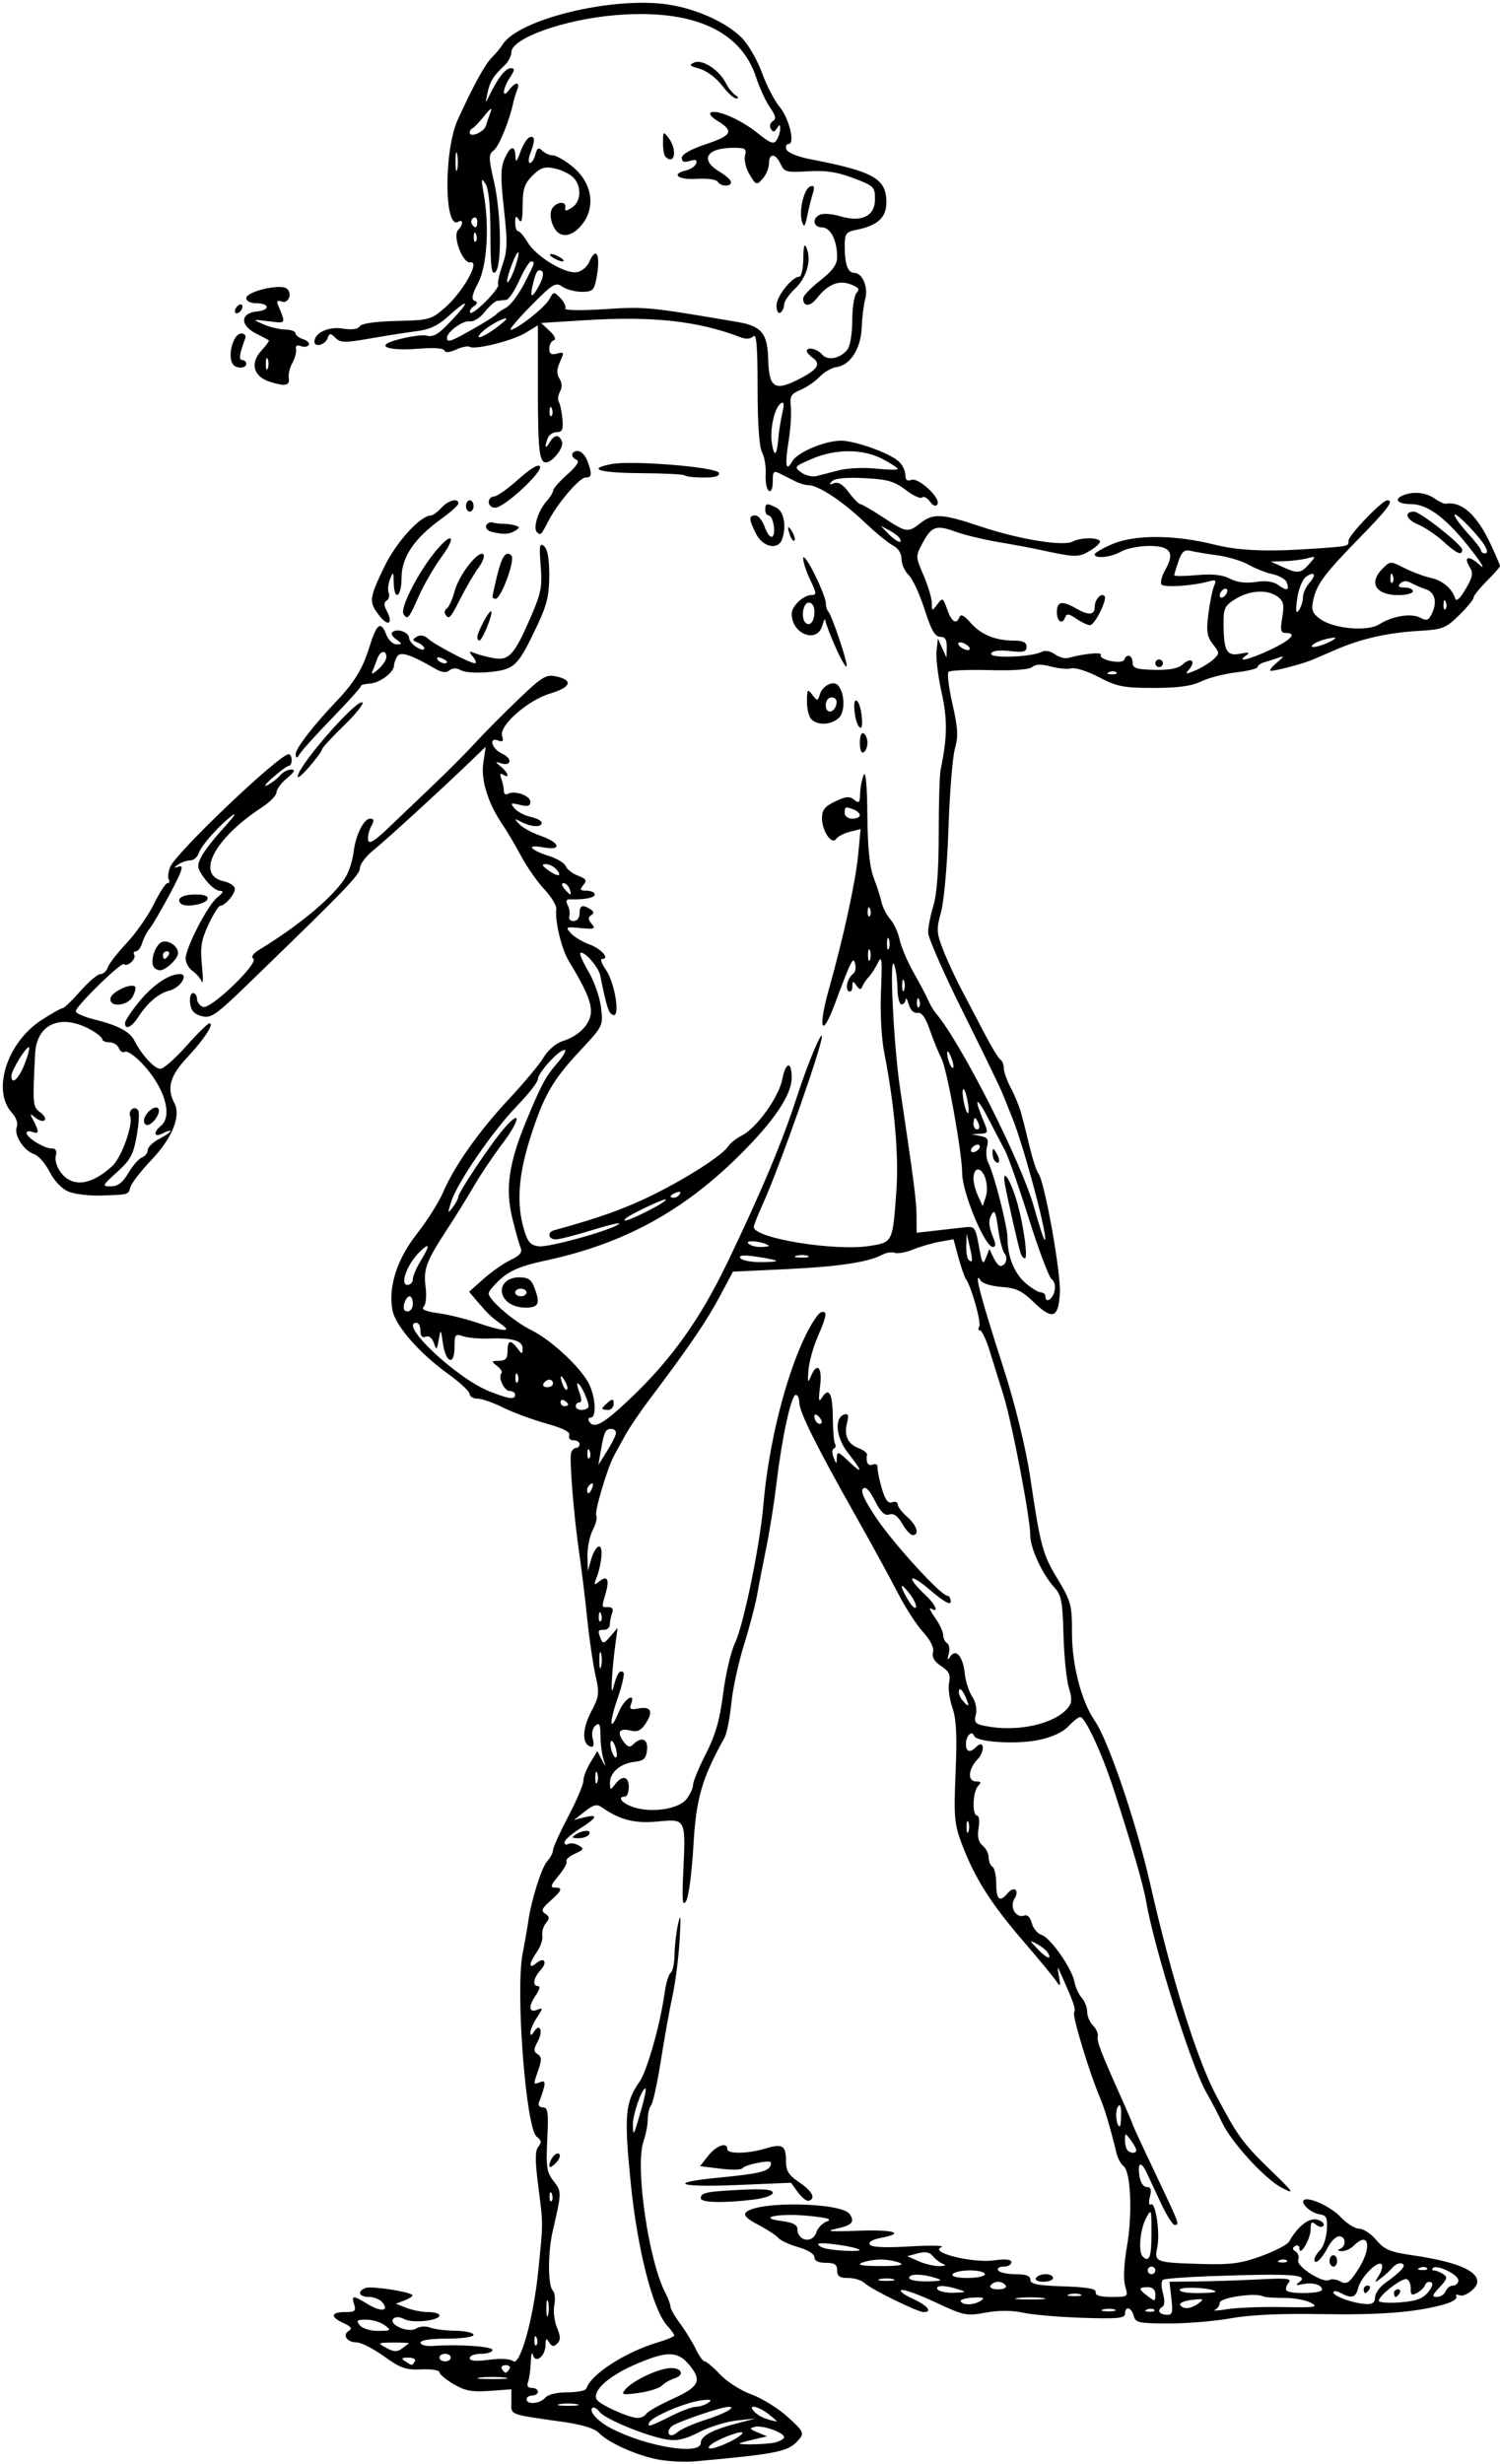 <?xml version="1.0" encoding="UTF-8"?>
<!DOCTYPE svg PUBLIC '-//W3C//DTD SVG 1.0//EN'
          'http://www.w3.org/TR/2001/REC-SVG-20010904/DTD/svg10.dtd'>
<svg height="609.375" viewBox="0 0 371.25 609.375" width="371.25" xmlns="http://www.w3.org/2000/svg" xmlns:xlink="http://www.w3.org/1999/xlink"
><path d="m162.66 608.29c-5.327-1.045-12.266-4.203-14.497-6.599-0.94-1.008-4.136-1.992-8.504-2.618-14.079-2.015-13.092-1.636-13.092-5.039v-3.064l-5.407 0.391c-4.356 0.315-6.087-0.01-8.906-1.673-1.925-1.135-3.499-2.466-3.499-2.956s-2.01-0.8-4.466-0.687c-3.821 0.174-5.158-0.293-9.253-3.235-2.632-1.891-5.66-3.439-6.729-3.439-2.403 0-3.667-1.815-1.987-2.853 0.919-0.568 0.584-1.068-1.286-1.921-3.357-1.53-3.205-2.726 0.346-2.726 2.449 0 2.787-0.278 2.281-1.875-0.739-2.33-0.334-2.336 3.427-0.049 3.227 1.962 5.333 1.662 3.535-0.504-0.604-0.728-2.101-1.323-3.327-1.323-2.489 0-2.996-1.38-0.814-2.217 1.386-0.532 10.669 0.864 11.54 1.735 0.243 0.243-0.568 0.829-1.804 1.303l-2.245 0.861 2.639 1.034c1.452 0.569 3.877 1.034 5.391 1.034s2.752 0.367 2.752 0.815c0 1.302-6.646 2.019-8.67 0.936-1.112-0.595-2.184-0.647-2.7-0.131-1.407 1.407 3.664 3.647 5.568 2.459 0.89-0.556 2.403-0.667 3.458-0.255 1.031 0.403 3.879 0.762 6.328 0.798 2.449 0.036 4.453 0.488 4.453 1.003 0 0.536-2.812 0.938-6.562 0.938-4.067 0-6.562 0.384-6.562 1.011 0 0.558 1.364 0.917 3.047 0.801 6.532-0.449 14.766 0.109 14.766 1 0 0.516-1.266 0.938-2.812 0.938s-2.812 0.476-2.812 1.058c0 0.73 1.479 0.862 4.773 0.425 2.861-0.38 5.238-0.247 5.934 0.33 1.734 1.439 5.065-10.488 6.267-22.439 1.229-12.223 1.231-11.032-0.029-20.97-0.799-6.309-0.788-8.634 0.046-9.639 0.859-1.035 0.767-1.574-0.422-2.467-2.654-1.994-5.268-35.877-3.487-45.205 0.591-3.094 1.219-6.68 1.395-7.969 0.706-5.156 3.285-13.392 4.674-14.927 0.81-0.895 1.472-2.153 1.472-2.795s1.688-4.371 3.75-8.286c2.062-3.915 3.75-7.881 3.75-8.814 0-0.933 0.778-2.975 1.728-4.538l1.728-2.842 1.089 2.117c1.061 2.062 1.071 2.056 0.393-0.227-0.383-1.289-0.701-3.89-0.708-5.78-0.01-2.731-0.265-3.226-1.245-2.413-0.742 0.616-1.005 1.926-0.662 3.293 0.405 1.615 0.22 2.155-0.643 1.871-2.063-0.68-1.936-4.482 0.289-8.678 1.957-3.689 2.037-4.412 1.007-9.042-0.616-2.768-1.53-9.04-2.031-13.939s-1.374-12.07-1.939-15.938c-1.382-9.466-2.527-23.632-2.026-25.078 0.223-0.645 0.783-1.172 1.243-1.172 0.46 0 0.837-0.422 0.837-0.938 0-0.516-0.678-0.938-1.507-0.938-0.847 0-1.303-0.531-1.041-1.213 0.317-0.827-1.514-1.768-5.759-2.959-3.424-0.96-8.214-2.734-10.647-3.943-2.432-1.209-5.28-2.198-6.328-2.198s-1.926-0.527-1.951-1.172c-0.025-0.645-2.4-2.859-5.278-4.922-7.116-5.1-13.08-11.92-13.806-15.789-1.077-5.742 1.134-12.613 6.087-18.916 2.5-3.181 5.389-7.751 6.419-10.155 2.823-6.587 8.945-15.258 16.371-23.187 3.662-3.91 7.502-8.521 8.533-10.247 1.073-1.795 3.078-3.517 4.688-4.025 4.183-1.321 7.031-4.324 7.031-7.413 0-2.518-1.378-5.633-5.539-12.527-1.757-2.91-3.418-9.882-3.028-12.709 0.116-0.842-1.201-3.028-2.927-4.858-1.726-1.83-4.342-5.571-5.813-8.313-1.471-2.742-3.446-6.097-4.389-7.456-3.684-5.309-5.585-11.258-4.95-15.494l0.608-4.057-3.65 3.511c-7.392 7.111-20.966 19.526-24.185 22.119-1.823 1.469-3.314 3.455-3.314 4.414 0 1.629-3.218 4.962-27.436 28.413-8.274 8.012-9.401 8.799-11.719 8.185-1.866-0.495-2.645-1.366-2.861-3.196-0.163-1.384 0.153-2.516 0.703-2.516s1 0.646 1 1.436c0 0.79 0.668 1.692 1.484 2.005 1.864 0.715 14.025-10.984 12.437-11.966-0.647-0.4-0.017-1.271 1.658-2.293 10.344-6.31 19.067-13.764 21.491-18.366 0.714-1.356 1.469-3.887 1.678-5.625 0.51-4.25 2.511-8.317 4.092-8.317 1.009 0 1.065 0.417 0.259 1.924-0.566 1.058-0.898 2.586-0.736 3.395 0.212 1.064 1.613 0.206 5.06-3.096 2.622-2.512 7.684-7.343 11.25-10.735 3.566-3.393 8.181-8.033 10.255-10.312s6.79-7.032 10.48-10.562c6.108-5.843 6.967-6.361 9.588-5.785 4.182 0.918 3.531 2.694-1.535 4.19-5.53 1.633-12.749 7.968-11.95 10.487 0.412 1.297 0.181 1.59-0.918 1.169-2.525-0.969-1.656 2.063 0.929 3.241 2.595 1.182 2.325 3.2-0.317 2.373-1.493-0.468-1.491-0.406 0.03 0.847 1.833 1.51 2.252 3.04 0.544 1.984-0.748-0.462-0.897-0.157-0.469 0.959 0.345 0.9 0.628 2.26 0.628 3.022s0.446 1.109 0.991 0.773c1.589-0.982 5.572 0.407 5.572 1.944 0 1.065-0.626 1.25-2.578 0.764-2.285-0.569-2.438-0.471-1.341 0.859 0.68 0.826 2.473 1.773 3.984 2.105 1.511 0.332 2.748 0.992 2.748 1.466 0 1.178-2.5 1.086-4.984-0.184-1.9-0.971-1.939-0.933-0.545 0.532 0.827 0.868 3.132 2.139 5.123 2.824 5.041 1.733 5.579 3.788 0.76 2.902-4.415-0.812-3.335 0.623 1.672 2.222 1.888 0.603 3.67 1.715 3.96 2.471 0.29 0.756 1.639 1.798 2.997 2.314 2.048 0.779 2.272 1.177 1.315 2.33-0.959 1.155-0.817 1.391 0.836 1.391 1.094 0 1.99 0.422 1.99 0.938 0 0.819-2.643 1.319-6.303 1.194-0.759-0.026-0.881 0.478-0.361 1.493 0.432 0.843 0.597 2.06 0.366 2.704-0.231 0.645 0.248 1.172 1.064 1.172 0.859 0 1.484-0.789 1.484-1.875 0-2.03 0.692-2.299 2.678-1.04 0.929 0.588 0.98 0.987 0.189 1.475-0.807 0.499-0.778 1.037 0.113 2.111 1.05 1.266 0.719 1.396-2.718 1.068-3.685-0.351-3.827-0.277-2.423 1.275 0.821 0.907 2.893 2.155 4.606 2.775 2.945 1.065 5.14 3.586 3.122 3.586-0.515 0-0.118 1.16 0.883 2.578 2.268 3.214 3.687 11.895 1.844 11.28-1.091-0.364-1.544-1.758-3.202-9.848-0.431-2.105-4.133-6.219-4.903-5.449-0.229 0.229 0.71 2.338 2.087 4.688 1.377 2.349 2.744 6.306 3.039 8.794 0.532 4.49 0.494 4.568-5.088 10.537-6.971 7.455-9.132 11.243-12.522 21.951-2.883 9.107-3.334 16.17-1.435 22.5 0.91 3.034 1.61 3.806 3.664 4.045 2.575 0.299 18.248-4.082 19.843-5.548 0.478-0.439-2.475 0.24-6.562 1.51s-8.17 2.315-9.072 2.322c-1.872 0.016-2.242-1.754-0.469-2.242 11.26-3.099 17.609-5.371 24.456-8.752 8.668-4.281 17.438-9.953 18.716-12.104 0.412-0.694 1.949-1.883 3.415-2.641 3.605-1.864 9.11-9.561 9.917-13.866 0.815-4.347 2.324-4.596 2.324-0.385 0 4.275-4.438 10.829-13.157 19.43-13.943 13.754-28.64 21.698-47.708 25.786-5.864 1.257-8.699 2.397-11.016 4.432-1.716 1.506-3.12 3.173-3.12 3.703 0 1.59 6.191 6.93 10.502 9.057 4.646 2.294 11.347 8.359 13.949 12.626 1.92 3.149 2.445 9.033 0.806 9.033-0.546 0-0.732 0.422-0.413 0.938 1.226 1.984 3.518 0.708 10.308-5.743 10.104-9.598 17.226-19.589 23.975-33.632 8.423-17.527 13.603-29.872 17.189-40.97 2.506-7.753 6.125-16.49 6.163-14.877 0.057 2.428-10.615 32.686-14.635 41.49-1.221 2.674-2.22 5.223-2.22 5.665 0 2.784 20.113 6.05 28.734 4.666 5.658-0.908 5.638-0.868 6.552-13.618 0.626-8.746-0.472-21.296-2.982-34.059-0.73-3.715-1.064-9.966-0.826-15.469 0.337-7.78 0.217-8.866-0.756-6.891-0.636 1.289-1.653 2.864-2.261 3.499-0.608 0.635-1.321 1.69-1.586 2.344-0.368 0.908-0.716 0.857-1.476-0.218-0.853-1.206-0.997-1.165-1.009 0.29-7e-3 0.933-0.418 1.447-0.911 1.142-0.978-0.604-0.23-3.425 1.155-4.356 0.475-0.32 0.683-1.374 0.462-2.344-0.475-2.082-0.906-1.238-5.089 9.956-3.264 8.733-4.185 6.015-1.359-4.009 3.533-12.531 6.558-26.414 7.17-32.911l0.608-6.452-2.657 0.667c-1.461 0.367-2.985 1.161-3.387 1.764-1.075 1.615-3.507-1.944-3.507-5.131 0-2.039 0.699-2.921 3.287-4.149 2.643-1.254 3.562-1.332 4.688-0.398 1.185 0.984 1.41 0.748 1.466-1.531 0.036-1.481 0.428-3.537 0.872-4.568 0.513-1.193 0.845 2.389 0.913 9.844 0.074 8.067 0.556 12.887 1.548 15.469 0.793 2.062 1.672 4.805 1.953 6.094 0.282 1.289 1.256 3.188 2.166 4.219 0.91 1.031 1.963 3.333 2.341 5.114s1.897 5.368 3.376 7.969 3.108 5.69 3.619 6.864c0.512 1.174 1.374 2.65 1.916 3.281 6.264 7.291 21.229 36.858 24.386 48.181 1.126 4.038 2.25 7.552 2.498 7.81 1.466 1.525-4.852-22.464-7.901-30-0.73-1.805-1.824-4.53-2.431-6.057-0.607-1.526-5.005-10.597-9.774-20.156-4.769-9.559-8.666-18.436-8.662-19.725 5e-3 -1.289 0.6-4.291 1.322-6.671 0.866-2.855 1.311-8.916 1.307-17.812-4e-3 -7.417 0.213-14.54 0.482-15.829 1.663-7.973 1.713-12.368 0.216-19.096-0.872-3.918-1.43-8.501-1.242-10.185l0.343-3.062 1.064 2.344 1.064 2.344 0.059-2.578c0.044-1.881-0.397-2.578-1.631-2.578-1.274 0-2.225-1.675-3.861-6.797-1.194-3.738-2.964-7.552-3.934-8.474-0.97-0.922-1.764-2.701-1.764-3.951 0-1.414-0.798-2.682-2.109-3.351-1.16-0.592-4.43-3.283-7.266-5.979-5.314-5.051-11.263-8.948-13.66-8.948-0.751 0-2.203-0.422-3.228-0.938-1.024-0.516-2.706-1.363-3.737-1.883-1.673-0.844-1.875-0.636-1.875 1.93 0 1.745-0.382 2.64-0.971 2.276-0.534-0.33-0.882-2.148-0.773-4.04 0.109-1.892-0.298-4.361-0.904-5.487-0.702-1.305-1.102-7.07-1.102-15.891 0-10.237-0.274-13.569-1.052-12.79-0.652 0.652-1.812 0.758-3.047 0.281-10.484-4.058-21.756-5.309-38.444-4.266l-11.04 0.69 2.104 1.96c1.299 1.21 1.686 2.1 1.01 2.325-0.602 0.201-1.094 1.134-1.094 2.074 0 1.258 0.504 1.577 1.909 1.21 1.764-0.461 1.821-0.307 0.755 2.032-0.844 1.852-0.88 2.97-0.134 4.164 0.663 1.062 0.709 2.187 0.131 3.219-0.488 0.873-0.621 2.018-0.295 2.546 0.326 0.527 0.729 2.422 0.895 4.211 0.243 2.615-0.027 3.252-1.379 3.252-0.925 0-1.938 0.667-2.25 1.483-0.878 2.288-0.621 2.922 0.444 1.095 1.176-2.02 2.36-2.101 3.085-0.213 0.539 1.406-2.363 5.135-3.997 5.135-1.637 0-1.975-3.156-1.975-18.434v-15.469l-3.047 1.849c-3.229 1.959-12.507 4.276-13.836 3.455-0.434-0.268-1.947 0.04-3.363 0.685-1.647 0.751-2.688 0.832-2.89 0.226-0.194-0.581-2.689-0.748-6.451-0.432-5.367 0.45-9.22-0.132-7.886-1.191 1.238-0.983 8.203-2.449 9.828-2.068 2.005 0.47 3.148-0.297 7.43-4.982 3.614-3.954 2.493-3.859-1.896 0.162-2.514 2.303-4.651 3.324-7.787 3.719-2.377 0.3-7.577 1.115-11.557 1.811-6.319 1.106-7.413 1.089-8.637-0.136-1.244-1.244-1.47-1.225-2.006 0.171-0.613 1.598-3.215 2.23-3.215 0.78 0-2.184 3.481-3.821 6.934-3.261 2.325 0.377 3.808 0.188 4.261-0.545 0.44-0.712 3.792-1.198 9.145-1.327 8.143-0.196 8.582-0.319 12.072-3.383 4.381-3.847 8.679-11.522 6.221-11.108-1.95 0.328-4.541-6.55-3.034-8.056 1.239-1.239 1.259-2.758 0.026-1.996-3.538 2.186-3.63-17.666-0.118-25.314 3.974-8.655 6.708-13.619 8.471-15.382 0.963-0.963 2.114-2.346 2.559-3.075 3.871-6.339 27.353-12.031 41.049-9.95 6.968 1.059 14.352 4.393 18.16 8.2 1.612 1.612 3.871 5.508 5.019 8.658 1.149 3.15 3.088 6.915 4.31 8.367 2.427 2.884 3.989 9.274 2.267 9.274-0.567 0-0.796 0.61-0.51 1.357 0.293 0.765 2.838 1.805 5.83 2.383 15.847 3.064 18.903 4.798 18.903 10.725 0 3.699-2.18 5.705-7.315 6.732-2.74 0.548-2.998 0.906-2.998 4.156 0 4.442 0.769 6.522 2.411 6.522 1.965 0 3.465 3.602 2.671 6.415-0.387 1.37-0.775 4.512-0.864 6.983-0.187 5.228-2.81 9.415-6.187 9.879-1.237 0.17-3.15 1.258-4.249 2.419-1.1 1.161-3.228 2.619-4.73 3.241-2.345 0.971-2.682 1.556-2.391 4.144 0.186 1.657-0.068 5.544-0.565 8.638-0.947 5.89-0.634 7.648 0.879 4.945 1.413-2.525 9.256-5.606 13.025-5.118 4.301 0.557 11.292 3.215 13.359 5.078 0.902 0.813 1.641 2.303 1.641 3.309 0 1.282 0.443 1.66 1.48 1.262 1.784-0.685 7.382 4.547 6.461 6.038-0.396 0.641-1.068 0.392-1.86-0.691-0.682-0.932-1.553-1.381-1.937-0.998-0.383 0.383-2.211-0.458-4.061-1.869-2.807-2.142-4.502-2.624-10.242-2.915-4.451-0.225-7.263 0.04-7.969 0.752-0.832 0.839-0.72 0.959 0.47 0.506 1.069-0.407 2.232 0.314 3.692 2.288 1.172 1.585 2.437 2.882 2.81 2.882 0.374 0 2.921 1.477 5.662 3.281 5.767 3.798 6.118 3.852 9.244 1.406 3.164-2.475 5.349-2.346 14.99 0.884 9.389 3.146 20.321 4.924 22.682 3.691 1.859-0.971 5.811-1.091 6.699-0.203 0.342 0.342-0.69 1.42-2.294 2.395-2.946 1.792-3.652 1.783-12.546-0.156-2.062-0.45-6.703-1.315-10.312-1.922s-8.34-1.751-10.512-2.541c-4.843-1.762-5.936-1.388-8.191 2.8-1.753 3.255-1.75 3.337 0.263 8.017 1.119 2.6 2.034 5.679 2.034 6.843 0 2.059 0.036 2.067 1.355 0.295 1.298-1.743 1.401-1.691 2.435 1.227 1.124 3.171 2.289 3.882 3.074 1.875 0.303-0.774 1.206-0.306 2.656 1.377 2.561 2.97 6.17 4.483 10.696 4.483 2.352 0 3.22 0.412 3.22 1.528 0 1.254-0.748 1.444-4.165 1.059-2.718-0.306-4.312-0.086-4.588 0.634-0.476 1.24 9.998 0.875 12.517-0.436 0.841-0.438 2.159-0.199 3.232 0.586 0.997 0.729 2.467 1.149 3.268 0.934 4.2-1.129 8.618-1.526 8.125-0.729-0.3 0.486 0.815 1.155 2.478 1.488 1.774 0.355 3.157 0.208 3.344-0.355 0.535-1.604 2.039-1.071 2.039 0.723 0 1.408 0.878 1.703 5.39 1.808 3.753 0.088 5.891-0.327 7.037-1.364 2.016-1.824 3.315-0.87 1.611 1.184-1.104 1.33-0.95 1.363 1.507 0.321 1.505-0.638 3.49-1.849 4.413-2.692 1.609-1.471 1.606-1.624-0.092-3.814-1.467-1.893-1.657-3.16-1.114-7.438 0.36-2.836 0.992-5.943 1.405-6.905 0.611-1.424 0.42-1.654-1.032-1.24-4.17 1.191-11.456 1.678-11.998 0.802-0.316-0.511 0.133-2.16 0.997-3.666 2.402-4.185 1.212-5.872-4.112-5.833-2.465 0.018-5.537 0.636-6.826 1.373-2.504 1.432-6.565 1.867-6.559 0.703 2e-3 -0.387 2.006-1.547 4.453-2.578 5.522-2.327 15.381-2.276 24.998 0.13 6.364 1.591 13.225 1.862 25.389 1.003 8.082-0.571 7.969-0.544 7.969-1.928 0-1.325 8.308-9.986 9.579-9.986 1.751 0 0.268 1.999-7.001 9.438-8.669 8.872-10.513 11.377-11.348 15.42-0.472 2.284-0.143 3.114 1.789 4.511 3.317 2.4 11.67 3.15 14.571 1.309 3.282-2.083 7.942-2.835 10.172-1.642 1.653 0.884 2.088 0.698 2.991-1.284 1.256-2.755 0.552-5.096-1.747-5.81-0.914-0.284-2.45-0.942-3.413-1.462-1.201-0.649-2.07-0.627-2.766 0.068-0.728 0.728-0.431 1.014 1.048 1.014 1.134 0 2.062 0.422 2.062 0.938 0 0.516-1.603 0.938-3.562 0.938-5.67 0-7.475-3.025-3.925-6.575 1.865-1.865 1.93-1.866 5.391-0.114 1.927 0.975 4.83 2.06 6.453 2.409 2.954 0.637 5.355 2.652 6.12 5.137 0.257 0.835 1.203-0.023 2.559-2.321 1.751-2.968 1.948-3.973 1.056-5.401-1.713-2.743-0.282-3.065 2.492-0.56 1.407 1.271 0.563-0.254-1.919-3.466-6.129-7.931-10.905-11.609-15.077-11.609-3.442 0-4.466-1.241-1.853-2.243 2.521-0.967 5.509-0.633 7.632 0.854 1.118 0.783 2.372 1.366 2.787 1.295 3.94-0.669 7.711 2.753 11.143 10.112 1.247 2.674 2.268 5.058 2.268 5.297s-1.477 1.912-3.281 3.716-3.281 3.66-3.281 4.122c0 0.463-1.611 2.414-3.581 4.338-3.314 3.236-4.065 3.525-10.078 3.871-7.45 0.429-14.034 1.903-20.091 4.499-2.32 0.994-5.062 2.172-6.094 2.617-2.252 0.971-8.999 2.768-10.312 2.746-0.516-8e-3 0.117-0.889 1.406-1.957 1.899-1.573 1.988-1.816 0.469-1.279-1.031 0.364-2.613 0.875-3.516 1.134-0.902 0.259-1.641 0.786-1.641 1.171 0 0.384-2.386 0.98-5.302 1.322-2.916 0.343-6.819 1.35-8.672 2.238-2.424 1.162-5.736 1.613-11.807 1.607-7.432-7e-3 -9.038-0.324-13.481-2.656-2.774-1.456-5.843-2.438-6.82-2.183-0.977 0.255-3.271 0.052-5.098-0.453-2.307-0.637-3.704-0.601-4.571 0.119-0.779 0.647-4.783 0.938-10.649 0.774-5.17-0.144-9.711 0.05-10.092 0.43-0.38 0.38 0.058 3.97 0.973 7.977 1.353 5.922 1.465 7.984 0.602 11.018-0.584 2.053-1.3 10.904-1.591 19.67-0.297 8.941-1.1 18.022-1.83 20.686-1.183 4.317-1.138 5.168 0.495 9.375 0.988 2.545 3.02 6.947 4.517 9.783s4.097 7.795 5.778 11.021c1.681 3.225 3.434 6.098 3.896 6.383s0.84 1.239 0.84 2.118c0 0.88 0.779 3.07 1.731 4.867 0.952 1.797 2.078 4.533 2.502 6.08 0.911 3.325 0.705 2.511 2.259 8.906 0.689 2.836 1.621 5.623 2.071 6.194 1.534 1.946 5.603 24.608 5.316 29.608-0.357 6.217-1.862 6.701-6.581 2.118-2.815-2.734-4.312-3.434-7.848-3.673-2.404-0.162-4.733-0.867-5.177-1.568-1.87-2.951-0.059 3.982 5.666 21.696 2.832 8.762 5.545 19.845 6.598 26.949 2.512 16.959 3.058 19.002 6.695 25.032 3.431 5.689 3.644 6.481 3.644 13.589 0 7.864 2.352 16.877 5.641 21.618 3.344 4.82 10.279 25.214 13.707 40.312 5.294 23.31 11.498 43.21 16.311 52.317 5.285 10 6.665 11.901 13.303 18.322 6.051 5.853 6.313 6.255 2.967 4.548-4.133-2.109-12.556-11.313-14.814-16.189-0.819-1.769-2.572-5.116-3.895-7.436-3.728-6.54-12.908-35.714-14.897-47.344-0.684-4.001-3.748-14.539-8.104-27.879-2.879-8.816-6.968-17.59-8.196-17.59-0.417 0-1.732 1.036-2.922 2.303-1.373 1.462-4.051 2.695-7.329 3.376-5.547 1.151-15.476 0.527-15.992-1.006-0.506-1.503-2.029-0.043-2.029 1.945 0 2.029 0.98 2.34 2.519 0.8 1.988-1.988 2.314 0.941 0.341 3.059-2.345 2.517-2.522 5.46-0.329 5.46 1.24 0 1.344 0.25 0.469 1.125-1.324 1.324-1.525 7.312-0.246 7.312 0.483 0 0.653 1.391 0.377 3.09-0.351 2.161-0.051 3.464 0.996 4.333 0.824 0.684 1.498 2.01 1.498 2.948 0 0.938 0.422 1.966 0.938 2.284 0.516 0.319 0.938 2.242 0.938 4.274 0 3.893 0.881 4.615 2.804 2.299 1.608-1.938 3.03-0.788 1.686 1.363-1.288 2.063 0.438 4.928 2.494 4.14 0.733-0.281 1.457 0.467 1.809 1.868 0.323 1.285 1.416 2.6 2.429 2.922 2.214 0.703 7.548 8.342 8.153 11.675 0.237 1.309 1.038 3.05 1.778 3.868s1.347 2.374 1.347 3.457 0.653 2.622 1.452 3.421c0.799 0.799 1.326 2.002 1.172 2.675-0.276 1.204 0.724 3.804 5.973 15.525 1.459 3.259 2.653 6.064 2.653 6.234 0 0.17 2.531 5.633 5.625 12.14 6.056 12.737 6.054 12.733 4.756 12.733-0.478 0-1.998-2.426-3.38-5.391s-2.96-6.34-3.509-7.5c-1.405-2.97-2.306-2.621-1.818 0.703 0.248 1.687 0.974 2.812 1.814 2.812 1.039 0 1.244 0.627 0.794 2.422-0.353 1.405-0.242 2.196 0.262 1.885 1.163-0.719 2.304 7.253 1.538 10.74-0.769 3.502-0.352 3.657 10.781 3.984 7.436 0.219 9.897-0.102 15-1.954 3.358-1.218 6.444-2.82 6.857-3.558 2.139-3.816 4.937-6 6.971-5.444 1.154 0.316 1.855 0.969 1.557 1.451-0.32 0.517-1.084 0.426-1.865-0.221-1.077-0.894-1.323-0.674-1.323 1.182 0 2.355-2.728 6.954-2.783 4.692-0.016-0.675-0.497-0.939-1.067-0.586-0.736 0.455-0.696 0.852 0.137 1.367 0.646 0.399 0.937 1.343 0.648 2.098-0.597 1.555 6.188 5.878 7.73 4.925 0.507-0.313 1.726-0.14 2.708 0.386 1.511 0.809 2.164 0.386 4.238-2.749 3.647-5.511 2.938-9.991-0.963-6.089-0.773 0.773-2.114 1.373-2.98 1.332-0.975-0.046-1.128-0.254-0.402-0.547 1.636-0.66 1.47-3.129-0.21-3.129-0.76 0-2.023 1.239-2.806 2.753-1.507 2.914-3.312 4.546-3.312 2.994 0-0.509 0.643-1.569 1.429-2.355 0.786-0.786 1.524-3.031 1.641-4.989 0.179-3.021-0.097-3.603-1.83-3.85-2.044-0.291-4.699-2.657-3.89-3.466 1.034-1.034 6.715 1.552 9.162 4.172 1.472 1.576 3.525 2.866 4.561 2.866s2.947 1.263 4.246 2.807c1.978 2.351 3.4 2.958 8.755 3.736 10.887 1.583 16.237 3.752 16.237 6.582 0 1.525-3.058 3.856-4.388 3.346-0.734-0.282-1.09-0.118-0.793 0.364 0.298 0.482-1.051 1.327-2.998 1.878-6.944 1.965-15.943 2.672-30.727 2.413-9.781-0.171-17.446 0.185-22.031 1.024-3.867 0.708-10.762 1.287-15.322 1.287-7.503 1.4e-4 -8.338-0.178-8.781-1.875-0.564-2.156-2.147-2.541-2.147-0.522 0 1.119-1.82 1.293-10.547 1.003-5.801-0.192-12.445-0.765-14.766-1.274-2.761-0.605-5.942-0.607-9.206-7e-3 -4.715 0.868-5.389 0.729-12.335-2.53-4.041-1.896-7.861-3.277-8.489-3.067s0.599 1.165 2.726 2.124c3.705 1.671 5.087 3.334 2.769 3.334-1.526 0-13.16-5.72-14.672-7.214-0.681-0.673-2.474-1.223-3.984-1.223-2.12 0-2.745-0.427-2.745-1.875 0-1.458-0.625-1.875-2.812-1.875-1.841 0-2.812-0.473-2.812-1.369 0-0.808-1.632-1.831-3.984-2.498-2.191-0.621-4.424-1.654-4.962-2.295-0.538-0.642-2.78-2.106-4.983-3.254-2.741-1.429-3.701-2.391-3.042-3.051 2.885-2.885 23.878-2.503 25.746 0.468 1.274 2.027 0.539 2.73-3.842 3.675-2.365 0.51-0.517 0.641 5.615 0.398 9.073-0.36 12.177 0.584 5.833 1.774-2.029 0.381-3.065 1.013-2.68 1.635 0.421 0.681 3.742 0.831 10.104 0.456 5.212-0.307 8.633-0.214 7.602 0.207-3.127 1.276 7.703 3.981 13.022 3.252 2.949-0.404 4.322-0.254 4.322 0.473 0 0.586-0.869 1.065-1.93 1.065s-1.67 0.422-1.351 0.938c0.319 0.516 2.242 0.938 4.274 0.938 2.615 0 3.695 0.4 3.695 1.37 0 1.076 1.757 1.428 8.203 1.641 5.951 0.197 8.139 0.593 7.969 1.443-0.159 0.796 1.096 1.172 3.919 1.172 4.138 0 4.151-0.01 3.373-2.722-0.478-1.665-0.302-5.48 0.453-9.827 1.394-8.029 0.948-18.388-0.853-19.795-0.66-0.516-1.453-1.992-1.764-3.281-1.471-6.115-2.938-11.04-4.087-13.717-2.559-5.968-6.887-20.235-6.384-21.048 0.472-0.764 0.011-2.114-3.177-9.298-1.015-2.288-1.029-2.277-0.562 0.469 0.43 2.532 0.357 2.635-0.728 1.034-0.663-0.978-4.477-5.587-8.475-10.242-7.826-9.112-11.784-15.428-14.919-23.806-1.774-4.74-1.93-6.609-1.471-17.554 0.386-9.203 0.186-13.181-0.802-15.996-0.723-2.061-1.086-4.846-0.805-6.188 0.401-1.917-0.022-2.79-1.966-4.064-1.678-1.1-2.327-2.196-2.012-3.401 0.297-1.135-0.604-2.959-2.49-5.042-1.625-1.795-4.421-6.127-6.214-9.627s-6.527-12.15-10.52-19.223c-9.645-17.084-13.877-25.592-13.877-27.897 0-1.044-0.388-1.898-0.862-1.898-1.124 0-3.393 10.328-4.737 21.562-0.586 4.898-1.717 12.07-2.514 15.938s-1.818 9.141-2.27 11.719c-0.452 2.578-1.945 8.273-3.317 12.656-1.372 4.383-2.785 10.922-3.139 14.531-0.354 3.609-1.114 7.406-1.688 8.438-5.596 10.047-7.023 15.017-7.683 26.754-0.364 6.465-1.171 12.582-1.795 13.594-0.919 1.491-1.052 0.117-0.704-7.262 0.62-13.13 0.646-13.079-6.325-12.396-5.656 0.554-9.446-0.409-13.835-3.518-1.219-0.863-2.066-0.657-4.203 1.024l-2.677 2.106 2.563-0.643c3.6-0.903 3.189 0.079-1.187 2.841-2.062 1.302-3.75 2.809-3.75 3.348 0 0.54 0.419 0.722 0.93 0.406 0.512-0.316 1.663-0.165 2.558 0.336 1.449 0.811 1.349 1.038-0.901 2.063-1.391 0.634-2.328 1.476-2.083 1.873 0.245 0.397-0.649 2.022-1.988 3.613-1.89 2.247-2.101 2.892-0.944 2.892 2.096 0 1.869 0.692-1.089 3.309-2.113 1.87-2.335 2.441-1.232 3.165 1.091 0.716 1.123 1.152 0.166 2.305-0.649 0.782-1.051 2.185-0.893 3.118 0.158 0.933-0.444 2.74-1.338 4.014-2.007 2.864-2.114 4.412-0.196 2.82 2.055-1.706 2.913-0.314 1.065 1.728-1.762 1.947-2.047 3.916-0.566 3.916 0.555 0 0.349 0.916-0.469 2.084-1.97 2.812-1.886 4.584 0.179 3.792 1.559-0.598 1.559-0.508 0 1.871-0.901 1.375-1.632 3.042-1.624 3.705 0.01 0.86 0.264 0.811 0.887-0.174 1.468-2.321 2.313-0.185 0.941 2.379-1.072 2.003-1.077 2.532-0.031 3.179 0.997 0.616 1.036 1.405 0.191 3.829-1.341 3.847-1.353 3.763 0.45 3.071 1.5-0.576 1.437 0.372-0.337 5.093-0.242 0.645 0.212 1.172 1.008 1.172 1.222 0 1.389 1.232 1.066 7.878-0.336 6.902-0.142 8.184 1.564 10.354 2.022 2.57 2.02 2.673-0.19 12.237-1.263 5.465-1.254 13.591 0.016 14.861 0.485 0.485 0.641 2.083 0.347 3.552s9.4e-4 3.962 0.655 5.54c0.917 2.214 0.935 3.125 0.077 3.982-0.858 0.858-1.314 0.792-1.996-0.287-0.716-1.132-0.887-1.019-0.898 0.596-0.02 2.792-2.513 4.803-3.108 2.508-0.241-0.93-0.487-0.143-0.547 1.748-0.06 1.891-0.365 4.106-0.678 4.922-0.373 0.973-0.051 1.483 0.938 1.483 0.829 0 1.507 0.422 1.507 0.938 0 0.516-0.633 0.938-1.406 0.938-0.773 0-1.406 0.422-1.406 0.938 0 1.411 3.364 1.126 4.623-0.391 0.663-0.799 2.847-1.328 5.479-1.328 2.407 0 4.517-0.42 4.688-0.933 1.198-3.594 9.602-9.005 17.788-11.453 2.191-0.655 3.984-1.414 3.984-1.686 0-0.272-0.793-1.365-1.762-2.43-3.554-3.903-7.362-18.804-9.024-35.309-1.67-16.578-1.377-19.972 2.151-24.959 1.889-2.67 5.138-14.13 6.247-22.036 0.342-2.437 1.019-4.677 1.505-4.977s0.908-2.314 0.937-4.475c0.03-2.161 0.435-5.617 0.901-7.679 0.635-2.813 0.724-1.76 0.355 4.219-0.271 4.383-1.053 10.5-1.738 13.594s-1.977 10.266-2.87 15.938c-0.893 5.672-1.993 10.713-2.444 11.203-0.451 0.49-0.82 2.009-0.82 3.376s-0.473 3.841-1.05 5.499c-2.147 6.16 1.218 29.487 5.414 37.527 0.688 1.317 1.253 2.841 1.256 3.385 3e-3 0.544 1.085 2.443 2.404 4.219 1.319 1.776 3.055 4.6 3.857 6.276 0.802 1.676 1.798 3.047 2.213 3.047s2.134 1.463 3.821 3.251c1.687 1.788 5.169 4.003 7.738 4.922 2.569 0.919 6.594 3.409 8.944 5.534 3.849 3.48 4.139 4.024 2.924 5.488-2.607 3.141-4.791 3.609-25.801 5.528-2.578 0.236-6.797 0.014-9.375-0.491zm10.781-4.042c0-1.72 2.833-3.261 8.889-4.836l4.705-1.224-4.688 0.498c-2.578 0.274-6.764 1.567-9.303 2.873-3.447 1.774-5.464 2.239-7.969 1.837-4.973-0.798-15.37-5.067-16.703-6.858-0.639-0.859-1.438-1.286-1.774-0.949-0.885 0.885 1.415 3.362 4.695 5.058 8.779 4.54 22.148 6.713 22.148 3.601zm6.999-0.207c1.822-0.869 3.313-1.902 3.313-2.296 0-0.799-6.528 1.694-7.922 3.025-1.451 1.386 0.98 1.001 4.609-0.729zm11.516 0.051c1.16-0.311 2.109-0.887 2.109-1.28 0-1.129-5.298-3.026-7.191-2.574-1.467 0.35-1.376 0.551 0.629 1.388l2.344 0.979-2.812 0.652c-1.547 0.358-3.234 0.792-3.75 0.964-1.708 0.57 6.521 0.446 8.672-0.13zm-17.578-5.498c4.989-1.589 8.055-3.287 5.935-3.287-1.817 0-12.768 3.745-14.042 4.802-0.686 0.569-0.999 1.437-0.696 1.928 0.321 0.519 1.199 0.329 2.099-0.455 0.851-0.741 3.868-2.086 6.704-2.989zm-8.438-0.943c2.544-1.289 5.378-2.35 6.297-2.358 0.919-7e-3 2.305-0.465 3.078-1.015 1.066-0.759 0.585-0.888-1.988-0.533-3.774 0.52-11.639 3.85-12.541 5.31-0.881 1.425 0.098 1.159 5.155-1.404zm24.375-0.469c-2.808-2.196-5.595-2.648-3.516-0.57 1.093 1.093 2.814 1.832 5.391 2.315 0.258 0.048-0.586-0.737-1.875-1.745zm-30.397-0.117c0.358-0.58 3.336-2.271 6.618-3.759 6.659-3.019 7.337-4.55 3.827-8.635-2.812-3.273-5.668-3.183-13.754 0.432-6.36 2.844-10.128 6.423-8.882 8.439 0.761 1.231 7.8 4.421 9.954 4.511 0.872 0.036 1.878-0.408 2.237-0.988zm-5.169-6.048c1.689-2.035 7.531-4.906 10.704-5.26 3.104-0.346 4.267 1.616 1.482 2.5-1.057 0.335-2.455 1.144-3.108 1.796-0.653 0.653-3.237 1.468-5.743 1.811-4.072 0.558-4.427 0.468-3.335-0.848zm-12.012 3.628c-1.16-0.223-3.059-0.223-4.219 0-1.16 0.223-0.211 0.406 2.109 0.406s3.269-0.183 2.109-0.406zm-17.812-6.579c-1.676-0.208-4.418-0.208-6.094 0-1.676 0.208-0.305 0.378 3.047 0.378s4.723-0.17 3.047-0.378zm1.172-2.134c0.319-0.516-0.103-0.938-0.938-0.938s-1.256 0.422-0.938 0.938c0.319 0.516 0.741 0.938 0.938 0.938s0.619-0.422 0.938-0.938zm-23.438-1.875c0.323-0.523-0.378-0.931-1.585-0.923-1.742 0.011-1.89 0.192-0.758 0.923 1.744 1.127 1.647 1.127 2.344 0zm8.906-0.938c0-0.516-0.633-0.938-1.406-0.938s-1.406 0.422-1.406 0.938c0 0.516 0.633 0.938 1.406 0.938s1.406-0.422 1.406-0.938zm-10.391-3.485c0.215-0.146-1.473-0.25-3.75-0.232-4.033 0.032-4.08 0.067-1.8 1.329 1.771 0.98 2.684 1.037 3.75 0.232 0.775-0.585 1.585-1.183 1.8-1.329zm31.656-1.379c-0.299-0.748-0.521-0.526-0.566 0.566-0.041 0.988 0.181 1.542 0.492 1.23 0.312-0.312 0.345-1.12 0.074-1.797zm-37.616-3.135c-1.001-0.757-3.057-1.376-4.568-1.376-2.337 0-2.573 0.211-1.581 1.406 0.656 0.79 2.656 1.393 4.568 1.376 3.194-0.028 3.29-0.114 1.581-1.406zm40.435-5.83c-0.236-0.902-0.429-0.164-0.429 1.641s0.193 2.543 0.429 1.641c0.236-0.902 0.236-2.379 0-3.281zm154.27-0.771-0.468-4.151 6.919-0.079c3.805-0.043 10.676-0.272 15.268-0.507 7.033-0.361 8.18-0.224 7.274 0.868-0.592 0.713-0.798 1.574-0.459 1.913 0.935 0.935 8.742 0.738 8.742-0.22 0-1.25-2.344-1.911-4.831-1.361-1.58 0.349-1.841 0.232-0.928-0.416 2.839-2.012-1.33-2.308-22.171-1.572-5.822 0.206-10.959 0.604-11.415 0.886-0.471 0.291-0.484 1.715-0.03 3.3 0.471 1.642 0.443 3.008-0.069 3.324-1.427 0.882-0.987 1.893 0.884 2.034 1.531 0.115 1.693-0.392 1.284-4.019zm-14.034 2.734c-0.635-0.257-1.9-0.272-2.812-0.035-0.912 0.238-0.393 0.448 1.154 0.467 1.547 0.019 2.293-0.175 1.659-0.432zm9.806 0.049c-0.312-0.312-1.12-0.345-1.797-0.074-0.748 0.299-0.526 0.521 0.566 0.566 0.988 0.041 1.542-0.181 1.23-0.492zm31.66-0.669c8.234 0.15 9.097 0.02 7.088-1.066-1.258-0.68-4.253-1.22-6.655-1.199s-4.748-0.162-5.213-0.406c-1.834-0.96-10.689 0.344-10.689 1.575 0 0.681-0.527 1.478-1.172 1.773-0.645 0.294 0.727 0.224 3.047-0.156s8.438-0.615 13.594-0.521zm-20.709-0.931c1.479-1.082 1.277-1.182-1.688-0.836-1.853 0.216-3.137 0.769-2.853 1.229 0.737 1.193 2.591 1.033 4.541-0.393zm-53.823-0.672c1.045-0.695 0.52-0.884-2.049-0.736-1.9 0.11-3.247 0.537-2.992 0.949 0.637 1.031 3.34 0.917 5.04-0.214zm97.5-0.78c0-0.959 1.101-2.541 2.448-3.516 4.222-3.056 5.426-4.46 4.181-4.875-0.617-0.206-1.623 0.218-2.235 0.942-0.612 0.724-1.919 1.928-2.904 2.676-1.694 1.286-1.721 1.248-0.504-0.707 0.708-1.137 0.985-2.369 0.616-2.738-0.977-0.977-5.097 3.194-5.759 5.831-0.62 2.471-1.589 2.758-4.342 1.284-0.997-0.534-1.813-0.595-1.813-0.136 0 0.958 5.077 2.744 8.203 2.885 1.466 0.067 2.109-0.436 2.109-1.648zm-2.812-2.006c0-0.516 0.447-0.938 0.993-0.938s0.732 0.422 0.413 0.938c-0.319 0.516-0.765 0.938-0.993 0.938s-0.413-0.422-0.413-0.938zm15.944 0.712c1.116-1.369 1.354-2.251 0.673-2.493-0.58-0.206-1.217 0.115-1.417 0.714-0.2 0.599-1.095 1.481-1.99 1.96-1.309 0.701-1.614 0.488-1.559-1.088 0.038-1.077-0.406-2.124-0.985-2.327-1.146-0.4-6.915 4.067-6.915 5.356 0 0.436 2.355 0.613 5.233 0.394 3.997-0.304 5.641-0.898 6.96-2.516zm-8.444 0.226c0-0.516 0.447-0.938 0.993-0.938s0.732 0.422 0.413 0.938c-0.319 0.516-0.765 0.938-0.993 0.938s-0.413-0.422-0.413-0.938zm-86.953 1.197c-1.676-0.208-4.418-0.208-6.094 0-1.676 0.208-0.305 0.378 3.047 0.378s4.723-0.17 3.047-0.378zm27.891-0.996c0-1.049-0.7-1.674-1.875-1.674-2.303 0-2.353 0.435-0.234 2.043 2.112 1.603 2.109 1.604 2.109-0.369zm-18.498 0.122c-0.635-0.257-1.9-0.272-2.812-0.035-0.912 0.238-0.393 0.448 1.154 0.467 1.547 0.019 2.293-0.175 1.659-0.432zm90.346-0.791c0.297-0.773 1.127-1.406 1.846-1.406s1.306-0.582 1.306-1.292c0-1.419-5.325-4.007-6.28-3.052-0.327 0.327-0.208 0.601 0.264 0.609 0.473 7e-3 1.481 0.408 2.241 0.888 1.165 0.737 1.029 1.249-0.867 3.267-1.881 2.002-1.987 2.393-0.649 2.393 0.88 0 1.842-0.633 2.139-1.406zm-120.6-0.469c-3.386-1.084-5.827-1.084-5.156 0 0.319 0.516 2.136 0.895 4.04 0.844 3.108-0.084 3.222-0.17 1.117-0.844zm63.655 0.53c-0.899-0.899-8.336-1.299-8.845-0.476-0.315 0.509 1.529 0.883 4.354 0.883 2.695 0 4.716-0.183 4.492-0.407zm-51.937-1.468c-0.319-0.516-1.162-0.938-1.875-0.938s-1.556 0.422-1.875 0.938c-0.33 0.534 0.477 0.938 1.875 0.938s2.205-0.404 1.875-0.938zm-27.891-1.584c-0.902-0.236-2.379-0.236-3.281 0-0.902 0.236-0.164 0.429 1.641 0.429s2.543-0.193 1.641-0.429zm10.547-0.291c-3.388-1.085-6.562-1.085-6.562 0 0 0.516 2.004 0.895 4.453 0.844 3.63-0.076 4.02-0.232 2.109-0.844zm12.188-0.938c0-0.516-1.663-0.938-3.695-0.938s-3.955 0.422-4.274 0.938c-0.354 0.573 1.084 0.938 3.695 0.938 2.351 0 4.274-0.422 4.274-0.938zm42.188-0.938c0-0.516-0.422-0.938-0.938-0.938-0.516 0-0.938 0.422-0.938 0.938 0 0.516 0.422 0.938 0.938 0.938 0.516 0 0.938-0.422 0.938-0.938zm67.246-0.566c-0.312-0.312-1.12-0.345-1.797-0.074-0.748 0.299-0.526 0.521 0.566 0.566 0.988 0.041 1.542-0.181 1.23-0.492zm-130.53-1.309c-1.031-0.443-3.141-0.806-4.688-0.806s-3.656 0.363-4.688 0.806c-1.282 0.551 0.199 0.806 4.688 0.806s5.97-0.255 4.688-0.806zm10.781 0.287c-0.773-0.276-1.912-1.138-2.53-1.915-0.802-1.007-1.877-1.211-3.75-0.711l-2.626 0.701 2.812 1.245c1.547 0.685 3.867 1.231 5.156 1.213 1.361-0.018 1.754-0.242 0.938-0.534zm85.059-0.853c-0.312-0.312-1.12-0.345-1.797-0.074-0.748 0.299-0.526 0.521 0.566 0.566 0.988 0.041 1.542-0.181 1.23-0.492zm-33.502-6.699c-6e-3 -6.188-0.037-6.269-1.406-3.643-1.437 2.755-1.891 8.23-0.775 9.346 1.617 1.617 2.187 0.128 2.182-5.703zm-72.26 4.067c-0.83-0.82-10.234-2.131-10.234-1.426 0 0.409 0.949 0.927 2.109 1.151 2.888 0.556 8.605 0.75 8.125 0.276zm-10.684-4.362c0.338-1.065 1.51-2.267 2.604-2.672 1.442-0.533 0.178-0.915-4.591-1.385-7.286-0.718-13.149 0.462-6.47 1.302 2.499 0.314 3.75 0.941 3.75 1.878 0 3.088 3.781 3.793 4.707 0.877zm-65.473-9.49c-0.299-0.748-0.521-0.526-0.566 0.566-0.041 0.988 0.181 1.542 0.492 1.23 0.312-0.312 0.345-1.12 0.074-1.797zm144.64-10.84c-0.016-0.387-0.649-1.522-1.406-2.523-1.356-1.793-1.376-1.792-1.376 0.078 0 1.044 0.281 2.179 0.625 2.523 0.842 0.842 2.195 0.793 2.158-0.078zm-122.42-10.312c0.775-2.707 1.2-4.922 0.943-4.922-0.937 0-3.181 6.576-3.109 9.111 0.083 2.924 0.187 2.723 2.166-4.189zm118.68 1.406c-0.01-2.071-0.273-2.639-0.823-1.771-0.737 1.163-0.375 4.818 0.478 4.818 0.198 0 0.353-1.371 0.345-3.047zm-18.225-40.011c-0.338-0.547-1.541-1.487-2.672-2.089-1.899-1.01-1.878-0.907 0.273 1.337 2.252 2.35 3.659 2.791 2.399 0.752zm-19.577-32.177c-0.26-0.645-0.473-0.117-0.473 1.172s0.213 1.816 0.473 1.172c0.26-0.645 0.26-1.699 0-2.344zm-69.782-5.694c0.891-1.122 1.629-2.723 1.641-3.557 0.011-0.834 1.438-4.285 3.171-7.668 2.372-4.632 3.427-8.309 4.27-14.889 0.616-4.806 1.933-10.426 2.925-12.488 2.124-4.413 6.19-24.182 7.038-34.219 1.258-14.892 5.539-31.97 10.562-42.137 1.388-2.808 3.05-5.269 3.695-5.469 1.65-0.511 1.468 0.838-0.815 6.043-1.093 2.492-2.125 6.218-2.294 8.281-0.246 3.001-0.136 3.329 0.551 1.641 1.559-3.834 2.95-2.436 2.331 2.344-0.451 3.484-0.349 4.092 0.469 2.793 1.72-2.73 2.652-1.004 2.681 4.961 0.015 3.095 0.262 6.008 0.55 6.474 0.288 0.466 0.156 0.988-0.294 1.161s-0.482 1.158-0.072 2.189c0.72 1.81 0.748 1.812 0.812 0.059 0.059-1.615 0.378-1.517 2.878 0.879 3.61 3.458 3.59 2.643-0.046-1.932-3.031-3.814-3.543-8.764-0.994-9.602 0.979-0.322 1.155 0.167 0.704 1.963-0.806 3.212 0.13 5.321 2.814 6.342 1.222 0.465 2.17 1.171 2.105 1.569-0.322 1.976 0.234 2.959 1.417 2.505 0.737-0.283 1.265 0.038 1.205 0.733-0.059 0.68 0.416 3.012 1.056 5.181 0.837 2.837 1.553 3.796 2.545 3.415 0.759-0.291 1.381-0.06 1.381 0.514 0 0.574 1.055 1.961 2.344 3.082 2.393 2.081 3.127 4.512 1.363 4.512-0.54 0-1.7-1.259-2.578-2.797-1.09-1.909-2.104-2.638-3.193-2.295-1.165 0.367-2.136-0.555-3.592-3.408-1.354-2.654-2.302-3.604-2.95-2.956-0.648 0.648 0.447 3.019 3.408 7.377 4.426 6.517 15.935 19.079 17.48 19.079 0.464 0 0.844 0.665 0.844 1.479 0 0.988-1.762-0.023-5.309-3.047-5.119-4.364-5.831-3.142-0.871 1.497 2.469 2.309 3.355 4.503 1.308 3.238-0.617-0.381-0.195 0.608 0.938 2.199 1.133 1.591 2.059 3.54 2.059 4.333s0.439 1.712 0.976 2.044c0.537 0.332 0.72 1.517 0.407 2.633-0.443 1.582-0.356 1.722 0.392 0.632 1.398-2.037 3.139 0.041 3.572 4.265 0.192 1.87 1.012 4.413 1.823 5.651 0.875 1.335 1.246 3.16 0.913 4.486-0.483 1.925-0.156 2.317 2.358 2.819 7.854 1.571 17.084-0.444 20.402-4.454 1.052-1.271 1.101-2.276 0.25-5.07-0.584-1.917-1.174-7.776-1.312-13.021-0.216-8.228-0.525-9.835-2.253-11.719-2.972-3.238-5.965-9.693-5.965-12.864 0-4.308-4.534-27.973-6.665-34.787-1.048-3.352-2.596-8.309-3.439-11.016-0.844-2.707-1.893-4.922-2.332-4.922-0.439 0-0.532-0.431-0.206-0.959 0.571-0.924-1.906-9.78-3.273-11.698-0.367-0.516-1.212-2.95-1.878-5.409l-1.21-4.472-3.389 0.606c-1.864 0.333-4.843 1.199-6.62 1.923-1.777 0.724-3.812 1.094-4.521 0.822-0.709-0.272-2.096-0.063-3.083 0.465-3.474 1.859-10.862 2.966-23.852 3.575l-13.125 0.615-3.281 6.164c-3.202 6.015-7.987 13.031-17.103 25.074-2.474 3.268-5.338 7.491-6.364 9.383-1.026 1.892-2.222 4.073-2.658 4.847-1.624 2.881-4.941 14.034-4.423 14.873 0.296 0.478-0.09 2.074-0.858 3.546-0.768 1.472-1.36 4.363-1.317 6.426l0.079 3.75 0.88-3.047c0.484-1.676 1.345-3.047 1.913-3.047 1.065 0 0.672 4.378-0.714 7.969-0.617 1.598-0.512 1.703 0.71 0.711 2.028-1.647 2.635-0.587 1.644 2.869-1.067 3.722-1.119 3.451 0.655 3.451 0.989 0 1.311 0.51 0.938 1.483-0.313 0.816-0.569 2.081-0.569 2.812 0 0.731-0.633 1.33-1.406 1.33-1.576 0-1.641 0.173-0.842 2.253 0.476 1.242 0.843 1.144 2.365-0.626l1.801-2.096-0.451 3.281c-1.013 7.378-1.385 14.587-0.59 11.437 0.858-3.401 1.637-4.549 2.499-3.686 0.31 0.31-0.341 3.175-1.446 6.367-2.192 6.334-1.964 8.772 0.311 3.327 1.355-3.244 4.212-5.018 3.002-1.865-0.466 1.213-0.105 1.427 1.797 1.063 3.131-0.599 3.798 0.696 1.871 3.636-1.192 1.82-2.087 2.254-3.773 1.83-2.789-0.7-3.481 0.354-1.77 2.693 1.03 1.408 1.578 1.563 2.448 0.693 2.028-2.028 3.705-1.306 3.387 1.457-0.24 2.087-0.833 2.638-3.109 2.891-3.494 0.389-6.103 2.636-6.064 5.223 0.028 1.832 0.113 1.854 1.275 0.323 1.787-2.353 3.382-2.022 3.382 0.703 0 1.289-0.422 2.344-0.938 2.344-2.088 0-0.744 1.668 2.109 2.617 4.481 1.49 11.148 0.481 13.104-1.983zm-22.093-6.494c-0.26-0.645-0.473-0.117-0.473 1.172s0.213 1.816 0.473 1.172c0.26-0.645 0.26-1.699 0-2.344zm4.535-6.328c-0.352-1.109-0.851-1.805-1.109-1.548-0.258 0.258-0.181 1.376 0.171 2.485 0.352 1.109 0.851 1.805 1.109 1.548 0.258-0.258 0.181-1.376-0.171-2.485zm86.5-12.763c-0.614-1.348-1.278-1.966-1.475-1.375-0.197 0.591 0.155 1.694 0.782 2.45 1.7 2.049 1.944 1.671 0.692-1.075zm-90.072-10.441c-0.236-0.902-0.429-0.164-0.429 1.641s0.193 2.543 0.429 1.641c0.236-0.902 0.236-2.379 0-3.281zm-6e-3 -9.785c-0.299-0.748-0.521-0.526-0.566 0.566-0.041 0.988 0.181 1.542 0.492 1.23 0.312-0.312 0.345-1.12 0.074-1.797zm76.31-5.098c-2.372-3.015-2.547-2.119-0.321 1.648 0.896 1.517 1.774 2.324 1.95 1.794 0.177-0.53-0.556-2.079-1.629-3.443zm-78.467-26.181c0.32-0.834 0.163-1.211-0.368-0.882-0.51 0.315-0.927 0.97-0.927 1.455 0 1.349 0.672 1.051 1.295-0.573zm5.83-13.311c0.115-0.645-0.4-1.172-1.144-1.172-1.471 0-1.784 0.669-2.629 5.625l-0.56 3.281 2.062-3.281c1.134-1.805 2.156-3.809 2.271-4.453zm-6.485 4.277c-0.299-0.748-0.521-0.526-0.566 0.566-0.041 0.988 0.181 1.542 0.492 1.23 0.312-0.312 0.345-1.12 0.074-1.797zm56.719-8.465c-0.673-0.673-1.109-0.728-1.109-0.141 0 1.251 1.109 2.36 1.734 1.734 0.266-0.266-0.015-0.984-0.625-1.594zm-57.084-2.26c0.576-0.576-1.791-5.975-2.62-5.975-0.232 0-0.02 1.055 0.47 2.344 0.573 1.507 0.565 2.344-0.023 2.344-0.503 0-0.914 0.422-0.914 0.938 0 1.034 2.159 1.278 3.088 0.35zm-4.963-0.763c0-0.227-0.422-0.674-0.938-0.993-0.516-0.319-0.938-0.133-0.938 0.413s0.422 0.993 0.938 0.993c0.516 0 0.938-0.186 0.938-0.413zm-13.125-2.399c0-0.516-0.604-0.938-1.343-0.938-1.391 0-2.991-3.479-2.038-4.431 0.297-0.297-0.192-1.095-1.086-1.774-1.498-1.138-1.461-1.237 0.483-1.265 1.617-0.023 2.109-0.577 2.109-2.374 0-2.757 0.727-2.966 2.445-0.703 1.174 1.547 1.247 1.548 1.275 0.018 0.035-1.917-2.544-2.67-8.408-2.453-2.32 0.086-5.168-0.171-6.328-0.572-1.938-0.669-2.109-0.447-2.109 2.741 0 4.665-2.168 3.925-2.871-0.98-0.516-3.603-0.537-3.62-1.04-0.864-0.473 2.593-0.567 2.653-1.206 0.768-0.418-1.233-1.215-1.844-2.007-1.54-0.871 0.334-1.314-0.162-1.314-1.471 0-1.086-0.422-1.975-0.938-1.975-4.712 0 9.844 13.721 17.98 16.948 4.826 1.914 6.396 2.126 6.396 0.864zm12.302-3.445c-1.105-1.901-1.372-1.292-0.467 1.065 0.322 0.838 0.782 1.326 1.023 1.085 0.241-0.241-8e-3 -1.209-0.556-2.15zm-2.927 0.633c0-0.516-0.397-0.938-0.882-0.938s-1.143 0.422-1.462 0.938c-0.319 0.516 0.078 0.938 0.882 0.938s1.462-0.422 1.462-0.938zm-8.735-2.051c-0.299-0.748-0.521-0.526-0.566 0.566-0.041 0.988 0.181 1.542 0.492 1.23 0.312-0.312 0.345-1.12 0.074-1.797zm-3.922-12.478c-2.62-1.879-3.442-2.653-5.93-5.581l-2.18-2.567 3.586-3.195c1.972-1.757 4.989-3.861 6.704-4.676 2.326-1.106 2.949-1.879 2.455-3.045-0.364-0.86-1.278-4.094-2.03-7.188-1.811-7.448-0.91-13.68 3.527-24.375 3.597-8.671 4.756-10.838 7.423-13.876 1.675-1.907 2.556-3.468 1.958-3.468-1.436 0-6.607 5.699-6.607 7.281 0 0.681-2.329 3.646-5.175 6.588-6.012 6.216-14.724 18.888-16.247 23.631-0.958 2.984-0.927 3.116 0.34 1.461 0.766-1.001 1.393-2.175 1.393-2.608 0-1.079 7.701-12.634 11.107-16.666 4.498-5.324 4.388-2.549-0.136 3.422-2.285 3.016-5.502 7.804-7.149 10.64-1.647 2.836-4.653 7.688-6.68 10.781-5.093 7.775-5.82 9.739-5.231 14.148 0.287 2.153 0.079 4.268-0.475 4.822-0.69 0.69 0.376 1.174 3.555 1.611 2.498 0.344 6.861 1.414 9.697 2.378 6.413 2.181 8.718 2.363 6.093 0.481zm-22.031-5.158c0-1.031-0.373-1.875-0.828-1.875-0.455 0-1.049 0.844-1.319 1.875-0.319 1.219-0.029 1.875 0.828 1.875 0.725 0 1.319-0.844 1.319-1.875zm158.78-3.047c0.334-1.251 0.059-2.491-0.676-3.047-0.682-0.516-3.225-7.266-5.652-15-2.427-7.734-5.089-15.328-5.917-16.875-0.827-1.547-2.702-5.133-4.166-7.969-2.839-5.501-3.621-5.282-1.266 0.354 1.384 3.313 1.367 3.399-0.703 3.523l-2.122 0.128 2.192 0.417c1.786 0.34 2.087 0.835 1.626 2.674-0.311 1.241-0.176 3 0.301 3.908 1.431 2.725 4.787 15.825 4.787 18.687 0 4.533 1.62 8.615 4.383 11.046 1.456 1.281 3.175 2.342 3.82 2.359 0.645 0.016 1.172 0.452 1.172 0.967 0 1.798 1.661 0.921 2.22-1.172zm-8.33-9.375c-0.506-1.392-3.183-13.105-3.91-17.109-0.774-4.262 1.093-1.77 2.81 3.75 1.656 5.326 2.994 14.531 2.113 14.531-0.322 0-0.778-0.527-1.012-1.172zm-6.39-22.891c-0.344-0.344-0.612-1.293-0.596-2.109 0.023-1.219 0.206-1.179 1.023 0.227 1.01 1.736 0.717 3.027-0.427 1.883zm-144.06 29.241c0-0.761 0.842-2.765 1.871-4.453 2.494-4.091 2.368-4.88-0.347-2.165-2.973 2.973-4.784 8.002-2.882 8.002 0.747 0 1.357-0.623 1.357-1.384zm143.68-5.413c0.541 1.16 1.316 2.109 1.723 2.109 1.324 0 1.971-1.929 1.035-3.088-0.502-0.622-1.221-3.416-1.597-6.209-0.539-4.003-0.877-4.731-1.601-3.439-0.89 1.59-0.745 2.992 0.662 6.408 0.399 0.969 0.259 1.641-0.341 1.641-1.987 0-7.585-13.45-7.609-18.281-0.025-5.109-3.7-25.514-5.089-28.251-0.749-1.478-2.062-4.7-2.917-7.161-1.075-3.095-2.015-4.396-3.047-4.219-0.909 0.156-1.755-0.66-2.165-2.088-0.37-1.289-0.714-1.816-0.765-1.172-0.051 0.645-0.515 1.172-1.031 1.172-0.516 0-0.967-1.793-1.003-3.984-0.036-2.191-0.407-4.828-0.824-5.859-1.23-3.042-0.143 19.759 1.452 30.469 3.509 23.552 4.067 27.883 4.095 31.757l0.03 4.101 4.922-0.564c2.707-0.31 5.977-0.679 7.266-0.819 2.147-0.234 2.418 0.164 3.231 4.746 0.776 4.372 0.994 4.726 1.738 2.812l0.85-2.189 0.984 2.109zm-53.756 0.823c-0.215-0.192-2.44-0.646-4.944-1.01-3.163-0.459-4.363-0.353-3.929 0.349 0.343 0.555 2.568 1.01 4.944 1.01s4.144-0.157 3.929-0.349zm47.915-3.408-0.77-3.275-0.096 2.891c-0.053 1.59 0.185 3.172 0.529 3.516 1.055 1.055 1.139 0.281 0.337-3.131zm-40.084 2.204c-0.635-0.257-1.9-0.272-2.812-0.035-0.912 0.238-0.393 0.448 1.154 0.467 1.547 0.019 2.293-0.175 1.659-0.432zm-9.705-2.534c-1.105-0.953-5.647-1.521-5.101-0.638 0.331 0.536 1.703 0.975 3.047 0.975s2.269-0.152 2.054-0.337zm-29.797-8.632c2.612-1.324 4.581-2.575 4.376-2.78-0.355-0.355-8.973 3.723-9.966 4.716-1.091 1.091 1.147 0.316 5.59-1.935zm83.346-8.289c-1.044-2.745-2.845-2.495-2.845 0.394 0 0.977 0.511 2.898 1.136 4.27l1.136 2.494 0.769-2.308c0.446-1.338 0.363-3.376-0.197-4.85zm-75.508 4.144c0.328-0.531-0.048-0.689-0.882-0.368-1.624 0.623-1.921 1.295-0.573 1.295 0.485 0 1.14-0.417 1.455-0.927zm74.069-11.261c0.319-0.516 0.158-0.938-0.358-0.938-0.516 0-1.198 0.422-1.517 0.938-0.319 0.516-0.158 0.938 0.358 0.938 0.516 0 1.198-0.422 1.517-0.938zm-0.13-6.094c-0.297-0.773-0.705-1.406-0.908-1.406-0.203 0-0.368 0.633-0.368 1.406s0.409 1.406 0.908 1.406 0.665-0.633 0.368-1.406zm-2.8-5.977c-0.329-1.647-0.794-2.799-1.033-2.561-0.239 0.239-0.143 1.76 0.213 3.381 0.844 3.845 1.602 3.087 0.82-0.82zm-4.022-10.528c-0.494-1.235-0.925-1.753-0.958-1.15-0.079 1.463 1.013 4.239 1.483 3.769 0.205-0.205-0.031-1.383-0.525-2.619zm-7.877-14.14c-0.299-0.748-0.521-0.526-0.566 0.566-0.041 0.988 0.181 1.542 0.492 1.23 0.312-0.312 0.345-1.12 0.074-1.797zm-3.769-4.746c-0.26-0.645-0.473-0.117-0.473 1.172s0.213 1.816 0.473 1.172c0.26-0.645 0.26-1.699 0-2.344zm-8.438-7.5c-0.26-0.645-0.473-0.117-0.473 1.172s0.213 1.816 0.473 1.172c0.26-0.645 0.26-1.699 0-2.344zm4.688-2.812c-0.26-0.645-0.473-0.117-0.473 1.172s0.213 1.816 0.473 1.172c0.26-0.645 0.26-1.699 0-2.344zm-4.668-7.441c-0.299-0.748-0.521-0.526-0.566 0.566-0.041 0.988 0.181 1.542 0.492 1.23 0.312-0.312 0.345-1.12 0.074-1.797zm-74.364-4.981c-0.297-0.773-0.968-1.406-1.492-1.406-0.549 0-0.458 0.596 0.215 1.406 0.642 0.773 1.313 1.406 1.492 1.406s0.082-0.633-0.215-1.406zm-3.151-4.688c-0.642-0.773-1.829-1.406-2.638-1.406-1.177 0-1.108 0.275 0.349 1.376 2.381 1.801 3.773 1.819 2.289 0.03zm75-13.493c0-0.46-0.667-1.093-1.483-1.406-2.095-0.804-2.267-0.741-2.267 0.837 0 0.781 0.833 1.406 1.875 1.406 1.031 0 1.875-0.377 1.875-0.837zm63.496-35.354c-0.312-0.312-1.12-0.345-1.797-0.074-0.748 0.299-0.526 0.521 0.566 0.566 0.988 0.041 1.542-0.181 1.23-0.492zm38.197-5.637c5.097-2.413 6.621-4.109 3.693-4.109-1.221 0-1.373-0.684-0.844-3.813 0.523-3.097 0.319-4.059-1.089-5.126-2.474-1.875-6.865-1.667-10.406 0.492-2.675 1.631-3.045 2.345-3.034 5.856 0.022 7.038 0.741 8.396 4.093 7.739 2.192-0.43 2.572-0.328 1.519 0.407-2.692 1.876 0.821 1.04 6.068-1.445zm-75.443-1.296c-0.744-0.46-1.563-0.625-1.821-0.367-0.258 0.258 0.14 0.845 0.883 1.304s1.563 0.625 1.821 0.367c0.258-0.258-0.14-0.845-0.883-1.304zm90.938-1.11c0.971-0.61 0.536-0.699-1.406-0.289-1.547 0.327-3.234 1.034-3.75 1.571-1.091 1.137 2.876 0.15 5.156-1.282zm-7.514-10.535c7e-3 -0.991 0.715-2.575 1.571-3.521 1.879-2.076 1.263-3.089-0.891-1.465-0.848 0.639-1.8 3.061-2.117 5.381-0.426 3.119-0.315 3.852 0.423 2.812 0.549-0.773 1.005-2.217 1.013-3.207zm35.342 1.157c-0.299-0.748-0.521-0.526-0.566 0.566-0.041 0.988 0.181 1.542 0.492 1.23 0.312-0.312 0.345-1.12 0.074-1.797zm-54.078-2.747c0-0.516-0.422-0.677-0.938-0.358-0.516 0.319-0.938 1.001-0.938 1.517 0 0.516 0.422 0.677 0.938 0.358 0.516-0.319 0.938-1.001 0.938-1.517zm14.71-2.104c-0.287-0.747-1.867-1.654-3.513-2.015-1.645-0.361-4.311-1.411-5.923-2.332-1.612-0.921-5.04-1.961-7.619-2.311-2.578-0.35-5.584-0.849-6.68-1.11-1.589-0.378-2.206 0.14-3.047 2.551-0.58 1.664-1.054 3.231-1.054 3.484 0 0.252 2.497 0.233 5.55-0.044 3.897-0.353 6.34-0.092 8.203 0.876 1.744 0.907 3.945 1.187 6.424 0.816 2.57-0.384 4.361-0.132 5.623 0.792 2.096 1.533 2.801 1.288 2.035-0.707zm26.242-1.711c-0.299-0.748-0.521-0.526-0.566 0.566-0.041 0.988 0.181 1.542 0.492 1.23 0.312-0.312 0.345-1.12 0.074-1.797zm-20.708-2.784c1.779-2.014 1.776-2.02-0.558-1.419-1.289 0.332-3.82 0.643-5.625 0.692l-3.281 0.089 2.812 1.288c3.84 1.758 4.589 1.685 6.652-0.65zm43.624-4.318c-1.314-2.456-7.619-8.944-7.619-7.841 0 0.524 1.475 2.558 3.277 4.52s3.279 3.884 3.281 4.271c3e-3 0.387 0.441 0.703 0.975 0.703 0.636 0 0.666-0.569 0.086-1.653zm-144.96-2.092c-0.317-0.513-1.502-1.411-2.633-1.996l-2.057-1.064 1.875 1.941c1.941 2.009 3.829 2.76 2.816 1.12zm-15.003-16.803c2.062-0.545 6.176-0.731 9.141-0.413 2.965 0.318 5.391 0.355 5.391 0.082 0-0.272-1.7-1.381-3.779-2.465-4.882-2.545-11.581-2.554-17.472-0.024-4.335 1.862-4.45 2.006-2.656 3.336 1.031 0.765 2.719 1.184 3.75 0.932 1.031-0.252 3.562-0.904 5.625-1.449zm-15.035-7.749c0.136-1.71 0.582-4.546 0.991-6.302 0.529-2.274 0.441-3.006-0.306-2.544-1.552 0.959-2.793 6.293-2.28 9.794 0.544 3.705 1.259 3.281 1.595-0.947zm-56.043-7.504c-0.299-0.748-0.521-0.526-0.566 0.566-0.041 0.988 0.181 1.542 0.492 1.23 0.312-0.312 0.345-1.12 0.074-1.797zm61.208-7.311c4.516-2.304 5.456-3.715 3.451-5.181-0.852-0.623-1.55-1.403-1.55-1.733 0-1.156 2.594-0.586 3.768 0.828 1.37 1.651 4.529 1.034 6.311-1.232 0.647-0.823 1.172-4.056 1.172-7.218 0-3.15 0.491-6.218 1.09-6.817 0.829-0.829 0.476-1.323-1.468-2.063-2.975-1.131-5.638-0.046-8.352 3.404-1.713 2.177-3.492 2.188-3.423 0.021 0.019-0.614 1.918-2.591 4.219-4.393 3.103-2.431 4.183-3.928 4.183-5.798 0-4.119-1.633-7.331-3.727-7.331-2.254 0-2.546-2.363-0.394-3.189 0.827-0.318 3.042-0.119 4.922 0.441 5.275 1.571 8.574-0.042 8.574-4.192 0-3.081-0.26-3.335-5.391-5.264-4.024-1.514-6.86-1.936-11.188-1.667-5.308 0.33-5.88 0.178-6.777-1.79-1.239-2.719-2.895-2.785-2.895-0.114 0 1.12-0.7 2.809-1.555 3.754-1.494 1.651-1.619 1.612-3.216-1.013-0.913-1.502-1.43-3.613-1.148-4.691 0.449-1.715 0.099-1.96-2.801-1.96-6.775 0-8.506 2.968-3.467 5.945 1.547 0.914 2.812 2.059 2.812 2.546 0 1.207-2.555 1.122-3.317-0.111-0.342-0.553-2.644-0.866-5.175-0.703-4.644 0.298-6.51-1.165-2.649-2.077 1.152-0.272 2.282-1.055 2.51-1.739 0.297-0.89-0.151-1.065-1.571-0.614-1.415 0.449-1.986 0.23-1.986-0.763 0-0.88 2.224-2.133 6.042-3.404 6.436-2.142 6.943-3.218 2.723-5.778-1.342-0.815-2.07-1.71-1.616-1.991 1.443-0.892 7.426 1.697 11.512 4.98 3.268 2.626 4.099 2.937 4.817 1.801 0.478-0.755 0.868-2.006 0.868-2.779 0-1.146-0.149-1.171-0.806-0.134-0.62 0.978-0.969 1.008-1.512 0.13-0.388-0.628-0.17-1.474 0.484-1.878 0.92-0.568 0.764-1.344-0.685-3.411-1.032-1.471-2.59-4.854-3.463-7.518-3.797-11.586-15.843-16.89-34.77-15.311-12.728 1.062-25.781 5.714-25.781 9.189 0 0.903-0.738 2.34-1.641 3.191-2.839 2.68-3.662 4.006-4.262 6.868-0.577 2.752-0.571 2.756 0.561 0.437 2.083-4.27 3.902-6.562 5.207-6.562 1.032 0 0.987 0.46-0.226 2.311-1.85 2.823-2.03 5.479-0.209 3.08 1.607-2.117 2.834-2.117 1.996 0-0.357 0.902-0.79 2.328-0.962 3.168-0.88 4.301-3.537 10.791-4.817 11.767-1.31 0.998-1.306 1.75 0.044 7.685 1.818 7.991 2.006 21.025 0.324 22.419-0.925 0.767-1.176-1.23-1.192-9.495-0.013-6.929-0.43-11.1-1.231-12.342-1.041-1.611-1.104-1.282-0.454 2.344 1.463 8.154 0.861 17.941-1.366 22.193-1.498 2.861-1.739 4.038-0.895 4.382 0.859 0.349 0.801 0.715-0.225 1.427-0.758 0.527-1.12 1.217-0.803 1.534 0.716 0.716 7.447-6.101 6.9-6.988-0.219-0.354 0.253-2.514 1.048-4.799 1.232-3.543 1.287-5.583 0.369-13.832-0.861-7.74-0.833-10.225 0.139-12.422 1.45-3.276 2.606-3.548 2.704-0.637 0.056 1.659 0.32 1.421 1.236-1.115 0.641-1.774 1.663-3.391 2.272-3.594 1.347-0.449 1.406 0.756 0.193 3.945-0.503 1.323-0.552 2.405-0.109 2.405 0.443 0 1.051-0.942 1.352-2.093 0.434-1.659 0.787-1.853 1.703-0.938 0.636 0.636 1.819 1.156 2.63 1.156 0.811 0 3.022 1.276 4.915 2.836 4.665 3.845 5.715 9.64 2.528 13.951-2.781 3.761-6.141 3.905-7.513 0.323-0.625-1.632-0.665-3.094-0.109-3.984 1.065-1.704 3.581-1.878 3.249-0.224-0.191 0.948 0.134 0.95 1.641 0.009 2.361-1.475 2.456-5.534 0.176-7.597-0.936-0.847-3.018-1.804-4.625-2.125-2.35-0.47-3.395-0.113-5.329 1.821-1.972 1.972-2.409 3.302-2.42 7.37-0.01 3.551-0.273 4.564-0.923 3.558-0.735-1.137-0.912-1.003-0.923 0.703-7e-3 1.16 0.317 2.109 0.721 2.109s1.48 1.26 2.389 2.8c2.022 3.423 9.154 7.763 12.077 7.348 1.179-0.167 2.559-1.253 3.068-2.413 1.922-4.381 2.99-1.764 1.77 4.336-0.508 2.538-0.981 2.93-3.541 2.93-1.625 0-3.788-0.574-4.805-1.275-1.691-1.166-2.354-0.765-7.74 4.688-3.24 3.28-5.518 5.963-5.062 5.963 1.491 0 8.487-5.519 9.576-7.553 1.031-1.927 1.114-1.935 2.741-0.264 0.923 0.948 1.46 2.098 1.194 2.556-0.279 0.48 3.835 0.553 9.729 0.171 10.059-0.652 10.868-0.574 32.943 3.178 5.89 1.001 7.381 2.799 7.547 9.102 0.19 7.211 1.576 8.117 7.665 5.011zm-5.599-18.197c0-2.283 3.853-7.129 5.668-7.129 0.492 0 0.925-2.004 0.961-4.453 0.048-3.257 0.272-3.95 0.834-2.578 1.234 3.014-7e-3 7.305-2.901 10.025-1.477 1.389-2.686 3.157-2.686 3.929s-0.422 1.665-0.938 1.983c-0.53 0.328-0.938-0.445-0.938-1.777zm-55.312-11.817c-0.773-0.5-0.984-0.909-0.469-0.909 0.516 0 1.57 0.409 2.344 0.909s0.984 0.909 0.469 0.909c-0.516 0-1.57-0.409-2.344-0.909zm61.627-8.906c-0.837-2.586 0.486-8.204 2.055-8.727 0.971-0.324 1.119 0.123 0.597 1.805-0.381 1.229-0.997 3.711-1.369 5.516-0.553 2.683-0.787 2.939-1.283 1.406zm-33.815-16.094c-0.344-0.344-0.612-1.926-0.595-3.516 0.028-2.744 0.099-2.799 1.406-1.071 2.192 2.898 1.487 6.885-0.811 4.586zm13.984-17.638c-1.392-1.825-3.817-3.632-5.502-4.099-2.522-0.7-2.734-0.953-1.299-1.553 2.02-0.845 6.155 1.88 7.811 5.148 0.598 1.18 1.653 2.504 2.344 2.942 0.759 0.481 0.837 0.802 0.196 0.811-0.583 0.008-2.181-1.454-3.55-3.249zm-61.598 60.278c2.899-1.642 5.481-3.266 5.739-3.61 0.258-0.344 1.346-1.086 2.418-1.65 1.072-0.564 3.076-3.197 4.453-5.852 2.764-5.327 2.846-5.591 1.734-5.591-0.424 0-1.724 2.109-2.889 4.688s-2.611 4.736-3.214 4.796c-0.603 0.059-1.583 0.165-2.179 0.234-0.596 0.069-2.013 1.305-3.148 2.746-1.168 1.483-2.79 2.5-3.737 2.344-1.674-0.276-5.625 2.595-5.625 4.088 0 1.265 0.86 0.972 6.448-2.193zm5.739-0.296c1.747-1.289 2.856-2.344 2.464-2.344-1.077 0-4.606 2.008-6.027 3.429-2.104 2.104 0.186 1.406 3.563-1.086zm10.754-10.728c0.817-1.579 1.055-2.989 0.558-3.296-1.031-0.637-1.468 0.025-2.293 3.478-0.803 3.36-0.055 3.281 1.736-0.181zm-6.041-4.348c1.605-4.863 0.655-4.771-1.099 0.107-0.82 2.28-1.155 3.938-0.745 3.685 0.41-0.253 1.24-1.96 1.845-3.792zm-9.697-8.069c-0.299-0.748-0.521-0.526-0.566 0.566-0.041 0.988 0.181 1.542 0.492 1.23 0.312-0.312 0.345-1.12 0.074-1.797zm0.297-3.161c0-0.804-0.429-1.197-0.953-0.873-0.524 0.324-0.71 0.982-0.413 1.462 0.804 1.3 1.366 1.058 1.366-0.589zm-4.962-16.574c-0.224-1.166-0.416-0.433-0.427 1.63-0.01 2.062 0.173 3.017 0.408 2.12 0.235-0.896 0.243-2.584 0.019-3.75zm7.113-7.129c0.247-0.855 0.774-2.398 1.171-3.429 0.452-1.173-0.116-0.822-1.517 0.938-1.231 1.547-2.563 2.953-2.959 3.125s-0.72 0.66-0.72 1.084c0 1.394 3.566-0.127 4.026-1.718zm136.13 532.35c0.319-0.516 1.398-0.938 2.399-0.938s1.82 0.422 1.82 0.938c0 0.516-1.08 0.938-2.399 0.938-1.361 0-2.148-0.406-1.82-0.938zm72.656-4.219c0-0.773 0.422-1.406 0.938-1.406 0.516 0 0.938 0.633 0.938 1.406s-0.422 1.406-0.938 1.406c-0.516 0-0.938-0.633-0.938-1.406zm-155.62-15.498c0-1.379 1.373-1.665 10.078-2.093 5.586-0.275 7.734-0.069 7.734 0.74 0 0.652-2.059 1.368-4.922 1.712-7.356 0.884-12.891 0.729-12.891-0.359zm24.057-1.461-1.724-2.364-13.745 0.576c-14.176 0.594-17.037-0.595-4.37-1.816 10.026-0.966 12.48-1.532 13.046-3.006 0.421-1.096-0.147-1.231-2.982-0.71-1.926 0.354-3.716 0.971-3.979 1.371-0.263 0.4-2.728 0.445-5.479 0.099l-5.002-0.628 2.032-2.578c1.998-2.535 4.708-3.48 4.708-1.641 0 1.265 5.049 1.185 9.507-0.15 4.23-1.267 5.025-0.755 5.025 3.238 0 2.304 0.702 3.405 3.281 5.143 3.236 2.181 4.174 4.002 2.344 4.55-0.516 0.154-1.713-0.783-2.661-2.084zm-61.543-6.512c0.026-1.614 1.74-3.681 2.457-2.964 0.384 0.384-0.015 1.411-0.887 2.283-0.872 0.872-1.578 1.178-1.571 0.681zm6.548-81.998c1.847-1.194 4.019-1.194 3.281 0-0.319 0.516-1.504 0.931-2.634 0.923-1.67-0.012-1.791-0.184-0.648-0.923zm6.562-105.35c0-0.195 0.633-0.879 1.406-1.521 1.152-0.956 1.406-0.892 1.406 0.354 0 0.837-0.633 1.521-1.406 1.521s-1.406-0.159-1.406-0.354zm-23.836-26.756c-2.331-2.575-0.539-5.703 3.267-5.703 2.146 0 3.017 0.564 3.717 2.405 1.58 4.156 1.171 5.095-2.222 5.095-1.9 0-3.777-0.708-4.762-1.797zm5.086-1.953c0-0.516-0.633-0.938-1.406-0.938s-1.406 0.422-1.406 0.938c0 0.516 0.633 0.938 1.406 0.938s1.406-0.422 1.406-0.938zm-113.37-24.95c-1.656-0.696-3.538-2.672-4.682-4.914-1.052-2.062-2.775-4.023-3.829-4.358-2.525-0.801-5.04-4.732-4.286-6.698 0.354-0.922-0.136-2.362-1.199-3.523-5.027-5.493-1.22-17.401 7.337-22.945 2.482-1.608 4.823-2.924 5.202-2.924 0.379 0 2.359-1.898 4.402-4.219 2.042-2.32 4.282-4.219 4.977-4.219s1.507-0.738 1.805-1.641c0.298-0.902 2.421-3.641 4.718-6.086s5.314-6.769 6.705-9.609c1.391-2.84 2.907-5.164 3.369-5.164 0.462 0 0.602-0.386 0.31-0.859s-0.15-1.86 0.315-3.083c1.316-3.46 27.026-27.933 29.346-27.933 0.956 0 1.011 2.799 0.056 2.851-0.387 0.021-2.18 1.333-3.984 2.915s-2.403 2.432-1.329 1.888c1.074-0.544 2.496-1.645 3.162-2.447 0.665-0.802 1.896-1.442 2.735-1.424 1.113 0.025 0.828 0.605-1.052 2.145-1.418 1.161-2.581 2.728-2.584 3.482-0.004 0.754-1.586 2.4-3.516 3.658-11.908 7.759-16.618 16.798-9.56 18.348 1.524 0.335 2.77 1.177 2.77 1.873 0 1.354-2.481 4.211-3.657 4.211-0.391 0-1.687 2.085-2.881 4.634-1.788 3.818-2.074 5.593-1.622 10.078 0.302 2.994 0.296 4.811-0.013 4.038-0.309-0.773-1.338-1.958-2.288-2.631-0.95-0.674-1.727-2.057-1.727-3.074 0-2.676 5.46-13.233 7.827-15.134 1.544-1.24 1.674-1.625 0.553-1.641-0.805-0.011-2.434-1.333-3.619-2.936-1.918-2.594-2.02-3.188-0.93-5.391 0.674-1.362 3.146-4.563 5.494-7.114s3.425-4.04 2.394-3.309c-3.075 2.18-7.849 7.499-8.461 9.429-0.314 0.99-1.281 1.807-2.149 1.815-0.868 7e-3 -2.21 0.47-2.984 1.026-1.186 0.853-1.148 0.928 0.24 0.481 1.264-0.407 0.747 1.152-2.223 6.708-2.128 3.981-4.402 7.871-5.051 8.645s-1.471 2.356-1.825 3.516c-0.354 1.16-1.061 2.109-1.573 2.109-0.511 0-0.698 0.374-0.416 0.831 0.608 0.985-1.731 3.153-2.535 2.349-0.646-0.646-11.931 10.375-11.931 11.651 0 0.474 2.004 1.363 4.453 1.976 6.009 1.503 8.927 3.036 10.065 5.288 1.761 3.485 4.96 6.967 6.402 6.967 0.787 0 3.677-2.531 6.422-5.625 2.745-3.094 5.325-5.625 5.733-5.625 1.28 0-1.289 3.927-5.545 8.477-4.223 4.515-5.08 7.612-3.119 11.276 1.674 3.128-0.545 8.634-5.627 13.962-2.551 2.675-4.897 5.676-5.212 6.668-0.66 2.08-0.247 1.954-7.233 2.202-2.959 0.105-6.627-0.333-8.149-0.973zm14.825-4.604c1.072-1.817 2.59-3.55 3.374-3.85 0.784-0.301 1.425-1.124 1.425-1.829s1.266-1.936 2.812-2.736 2.812-1.669 2.812-1.932-0.844-0.026-1.875 0.526c-2.188 1.171-2.523-0.17-0.469-1.875 2.978-2.471 0.857-9.525-4.605-15.317-1.843-1.954-3.778-3.288-4.301-2.965s-1.204-0.072-1.513-0.878c-0.309-0.806-1.361-1.466-2.337-1.466s-1.775-0.331-1.775-0.735-1.16-1.401-2.578-2.214c-7.487-4.294-13.659-1.761-14.044 5.762-0.645 12.613-0.6 13.133 1.231 14.472 0.987 0.722 1.489 1.618 1.115 1.991-0.373 0.373-1.391 0.091-2.261-0.626-1.438-1.186-1.483-1.119-0.491 0.742 1.454 2.728 1.375 3.418-0.315 2.769-0.773-0.297-1.406-0.18-1.406 0.261 0 1.141 4.331 3.828 6.17 3.828 1.084 0 1.402 0.559 1.061 1.864-0.28 1.071 0.3 2.865 1.365 4.219 2.865 3.643 7.525 2.994 12.654-1.762 2.272-2.107 5.188-10.241 4.403-12.285-0.572-1.491 1.174-2.752 1.988-1.435 0.321 0.519 0.148 3.373-0.383 6.343-0.816 4.562-1.571 5.946-4.857 8.916-3.72 3.361-3.787 3.516-1.52 3.516 1.72 0 2.908-0.908 4.321-3.304zm3.861-12.91c0-1.679 2.613-3.986 3.505-3.094 0.782 0.782-0.859 3.582-2.4 4.095-0.608 0.203-1.105-0.248-1.105-1.001zm-29.594-13.904c0.851-2.127 1.367-4.048 1.146-4.268-0.525-0.525-4.365 5.698-4.365 7.074 0 2.365 1.765 0.827 3.219-2.806zm24.906-10.272c0-0.558 1.549-2.905 3.443-5.216 3.465-4.228 7.385-6.895 10.137-6.895 2.278 0 0.11 3.405-2.601 4.085-2.65 0.665-5.395 2.984-7.649 6.462-1.703 2.628-3.33 3.392-3.33 1.564zm-3.584-6.174c0.298-1.536 5.111-3.786 6.063-2.834 0.267 0.267 0.015 1.366-0.56 2.441-1.31 2.447-5.965 2.779-5.502 0.392zm10.642-7.769c-0.886-1.433 0.479-5.482 2.052-6.085 1.628-0.625 4.015 0.999 4.015 2.73 0 1.383-3.016 4.249-4.472 4.249-0.574 0-1.292-0.402-1.595-0.894zm3.723-2.856c0.319-0.516 0.133-0.938-0.413-0.938-0.546 0-0.993 0.422-0.993 0.938 0 0.516 0.186 0.938 0.413 0.938s0.674-0.422 0.993-0.938zm3.039-12.743c-1.247-1.247 0.389-2.257 3.657-2.257 2.223 0 3.178 0.383 2.919 1.172-0.42 1.279-5.538 2.124-6.577 1.086zm28.983-31.789c1.224-3.754 14.846-19.069 15.965-17.95 0.35 0.35-1.761 2.959-4.691 5.797-2.93 2.838-5.334 5.468-5.342 5.844-0.008 0.376-1.483 2.371-3.279 4.434-1.94 2.228-3.017 2.989-2.654 1.875zm-0.561-5.212c-0.05-1.328 4.425-7.12 10.119-13.098 4.408-4.628 6.489-8.047 8.113-13.331 1.81-5.889 2.847-6.639 4.213-3.047 0.49 1.289 1.615 2.344 2.5 2.344 1.461 0 1.45-0.116-0.119-1.263-1.088-0.795-1.359-1.491-0.733-1.878 1.326-0.82 3.977 0.253 3.977 1.61 0 0.594 0.844 1.607 1.875 2.251 1.031 0.644 1.875 0.791 1.875 0.326 0-0.465-0.726-1.124-1.614-1.465-1.365-0.524-1.404-0.749-0.256-1.459 0.888-0.549 1.878-0.369 2.858 0.517 1.696 1.535 10.3 6.038 11.549 6.044 0.45 2e-3 0.239-0.708-0.469-1.578-1.144-1.406-1.079-1.501 0.588-0.858 1.031 0.398 3.146 0.938 4.698 1.199 3.608 0.608 4.966-0.911 8.9-9.957 2.672-6.144 2.978-7.689 2.559-12.918-0.401-4.992-0.269-5.767 0.824-4.859 0.866 0.719 1.3 3.125 1.3 7.202 0 4.903-0.581 7.354-2.919 12.307-4.807 10.183-5.624 10.993-11.738 11.624-2.984 0.308-6.131 0.132-7.123-0.399-1.202-0.644-2.149-0.643-2.926 2e-3 -0.793 0.658-1.862 0.541-3.456-0.379-6.152-3.551-8.651-4.368-9.46-3.092-0.433 0.683-0.793 1.703-0.801 2.268-0.024 1.711-3.509 4.312-5.975 4.46-1.276 0.076-2.269 0.35-2.207 0.607 0.062 0.258-3.032 3.709-6.875 7.669s-7.491 7.968-8.105 8.906c-0.917 1.401-1.127 1.444-1.172 0.244zm22.445-23.996c0-1.817-1.553-1.553-2.235 0.38-0.318 0.902-0.851 2.273-1.184 3.047-0.42 0.977 9e-3 0.861 1.407-0.38 1.107-0.982 2.012-2.353 2.012-3.047zm15 1.183c0-0.203-0.655-0.62-1.455-0.927-0.834-0.32-1.211-0.163-0.882 0.368 0.551 0.891 2.337 1.318 2.337 0.558zm102.19 20.056c0-1.71 0.389-2.683 0.938-2.344 0.516 0.319 0.938 1.373 0.938 2.344s-0.422 2.025-0.938 2.344c-0.548 0.339-0.938-0.634-0.938-2.344zm-1.189-6.797c-0.439-2.882-0.186-4.304 0.61-3.438 0.933 1.014 1.573 6.484 0.759 6.484-0.498 0-1.114-1.371-1.37-3.047zm-10.811 0.984c-0.619-0.619-1.112-2.623-1.095-4.453 0.027-3.03 0.146-3.175 1.323-1.623 1.241 1.638 1.316 1.632 1.881-0.148 0.663-2.09 3.25-3.418 4.406-2.262 1.712 1.712 1.919 6.481 0.349 8.051-1.824 1.824-5.257 2.041-6.863 0.435zm6.209-3.875c0.179-0.925-0.299-1.563-1.172-1.563-0.87 0-1.475 0.802-1.475 1.953 0 2.285 2.191 1.962 2.647-0.39zm-0.291-14.102c-1.296-2.93-2.398-5.842-2.449-6.472-0.051-0.63-0.385-0.09-0.742 1.199-1.273 4.604-7.603 2.209-7.603-2.876 0-1.88 2.914-4.624 4.911-4.624 1.299 0 1.261-0.458-0.308-3.705-0.984-2.038-1.777-4.463-1.76-5.391 0.016-0.927 1.282 0.835 2.812 3.915 1.531 3.081 2.783 6.28 2.783 7.109 0 0.83 0.259 1.767 0.575 2.083 0.938 0.938 5.034 13.19 4.566 13.658-0.236 0.236-1.49-1.967-2.786-4.897zm-5.168-8.61c0-1.409-0.54-2.288-1.406-2.288-1.403 0-2.014 3.767-0.807 4.974 1.063 1.063 2.213-0.334 2.213-2.686zm84.375 12.712c0-0.516 0.422-0.938 0.938-0.938 0.516 0 0.938 0.422 0.938 0.938 0 0.516-0.422 0.938-0.938 0.938-0.516 0-0.938-0.422-0.938-0.938zm-167.81-6.418c0-1.313 2.975-6.856 3.434-6.398 0.518 0.518-2.19 7.191-2.917 7.191-0.284 0-0.517-0.357-0.517-0.793zm-24.19-5.278c-2.709-3.443-2.63-4.264 1.156-12.136 2.942-6.117 8.96-12.73 11.584-12.73 0.466 0 1.611-0.844 2.544-1.875 1.709-1.889 4.219-2.541 4.219-1.096 0 0.428-1.864 2.118-4.143 3.754-6.733 4.835-9.919 9.521-9.919 14.587 0 4.837-1.841 6.047-1.934 1.271-0.054-2.767-0.137-2.853-0.908-0.936-0.467 1.161-0.622 2.7-0.345 3.421 0.277 0.721 0.051 1.59-0.501 1.931-0.712 0.44-0.713 1.164-0.003 2.491 1.687 3.153 0.436 4.097-1.748 1.319zm172.39 0.645c-1.68-1.168-2.37-1.277-2.656-0.42-0.68 2.041-2.105 1.239-2.105-1.185 0-2.641 1.265-2.894 4.688-0.938 3.242 1.853 4.688 1.726 4.688-0.413 0-1.767 1.573-3.482 2.418-2.637 0.79 0.79-2.443 7.269-3.603 7.22-0.638-0.027-2.181-0.759-3.429-1.627zm-166.47-1.125c-0.918-1.486 3.785-10.604 8.136-15.771 3.992-4.741 5.026-3.47 1.304 1.601-1.853 2.525-4.415 6.955-5.693 9.844-2.408 5.446-2.785 5.881-3.746 4.326zm10.346 0.054c-0.297-0.48-0.122-1.131 0.388-1.446 0.51-0.315 1.381-2.259 1.936-4.32 1.089-4.043 5.934-10.219 7.101-9.052 0.393 0.393-0.155 1.89-1.217 3.326-1.062 1.437-3.043 4.807-4.402 7.489-2.577 5.085-2.916 5.442-3.805 4.003zm11.679-4.337c0-0.287 0.479-2.502 1.065-4.922 1.235-5.103 2.268-6.598 3.622-5.244 1.008 1.008-2.556 10.689-3.935 10.689-0.413 0-0.751-0.235-0.751-0.522zm235.32-13.673c-1.774-1.62-4.627-3.531-6.34-4.247-2.894-1.209-3.431-3.121-0.876-3.12 1.491 7.9e-4 11.898 8.213 11.898 9.388 0 1.602-1.355 1.017-4.682-2.021zm-170.09-1.886c-1.817-3.642-1.849-4.543-0.16-4.543 0.723 0 1.767 1.297 2.32 2.883 0.553 1.586 1.381 2.65 1.841 2.366 1.033-0.638 0.245-5.249-0.897-5.249-0.456 0-0.828-0.633-0.828-1.406 0-1.663 0.452-1.732 2.874-0.436 1.821 0.974 2.424 4.785 1.244 7.859-1.013 2.639-4.774 1.772-6.394-1.474zm8.485 0.577c-0.905-2.357-0.638-2.966 0.467-1.065 0.547 0.941 0.797 1.908 0.556 2.15s-0.702-0.247-1.023-1.085zm-73.996-1.089c-0.931-0.241-1.511-0.931-1.289-1.532 0.222-0.601 0.984-0.934 1.692-0.74s1.922 0.335 2.695 0.313c0.773-0.022 2.027 0.158 2.786 0.4 1.215 0.388 1.215 0.545 0 1.313-1.444 0.913-3.049 0.98-5.885 0.245zm11.241 0.048c-0.965-0.965 0.376-5.303 2.293-7.421 0.964-1.065 1.752-2.33 1.752-2.812-3e-5 -0.482 1.582-2.274 3.516-3.981 2.253-1.989 3.095-3.28 2.344-3.594-1.641-0.686-1.464-2.209 0.258-2.209 0.786 0 1.841 1.082 2.344 2.405 1.243 3.27 1.152 4.158-0.429 4.158-1.538 0-7.052 6.499-9.345 11.016-1.651 3.253-1.792 3.378-2.732 2.439zm-17.517-6.423c0-0.773 0.422-1.406 0.938-1.406 0.516 0 0.938 0.633 0.938 1.406s-0.422 1.406-0.938 1.406c-0.516 0-0.938-0.633-0.938-1.406zm5.625-0.938c0-0.773 0.587-1.406 1.305-1.406 0.718 0 3.428-1.909 6.024-4.243 2.958-2.659 4.957-3.857 5.357-3.21 0.796 1.289-8.793 10.164-11.045 10.223-0.902 0.023-1.641-0.59-1.641-1.364zm48.548-6.609c-0.283-0.283-5.205-0.54-10.938-0.571-10.307-0.056-13.498-1.064-7.141-2.257 5.061-0.949 26.026 0.769 26.489 2.171 0.27 0.819-0.861 1.172-3.754 1.172-2.277 0-4.372-0.232-4.655-0.515zm-102.71-23.164c-4.11-1.311-4.988-4.645-2.047-7.775 1.182-1.258 1.972-2.395 1.755-2.526-0.217-0.131-1.66-0.887-3.207-1.68-3.952-2.027-3.813-5.024 0.252-5.415 3.466-0.334 3.208-2.049-0.307-2.049-1.28 0-2.288-0.55-2.288-1.248 0-1.645 8.475-3.638 10.019-2.356 1.506 1.25 0.411 3.85-1.338 3.179-0.878-0.337-1.212-0.098-0.906 0.649 2.067 5.057 2.208 4.788-2.228 4.247-4.097-0.5-4.111-0.492-1.328 0.751 1.547 0.691 3.973 1.275 5.391 1.298 1.418 0.023 2.578 0.436 2.578 0.917s0.85 1.144 1.889 1.474c1.039 0.33 1.658 0.973 1.376 1.429-0.282 0.456-1.163 0.579-1.959 0.274-0.924-0.355-1.35-0.086-1.179 0.744 0.147 0.715-0.261 2.253-0.906 3.419-0.645 1.166-1.05 2.81-0.9 3.653 0.351 1.969-0.856 2.232-4.666 1.017zm-0.534-5.618c-0.26-0.645-0.473-0.117-0.473 1.172 0 1.289 0.213 1.816 0.473 1.172s0.26-1.699 0-2.344zm-8.433 1.484c-1.723-1.723-0.227-7.812 1.919-7.812 0.773 0 1.208 0.527 0.966 1.172-1.459 3.883-1.672 5.391-0.761 5.391 0.55 0 1.001 0.422 1.001 0.938 0 1.054-2.166 1.271-3.125 0.312zm0.312-13.327c0-0.516 0.422-1.198 0.938-1.517s0.938-0.158 0.938 0.358-0.422 1.198-0.938 1.517-0.938 0.158-0.938-0.358z"
/></svg
>
